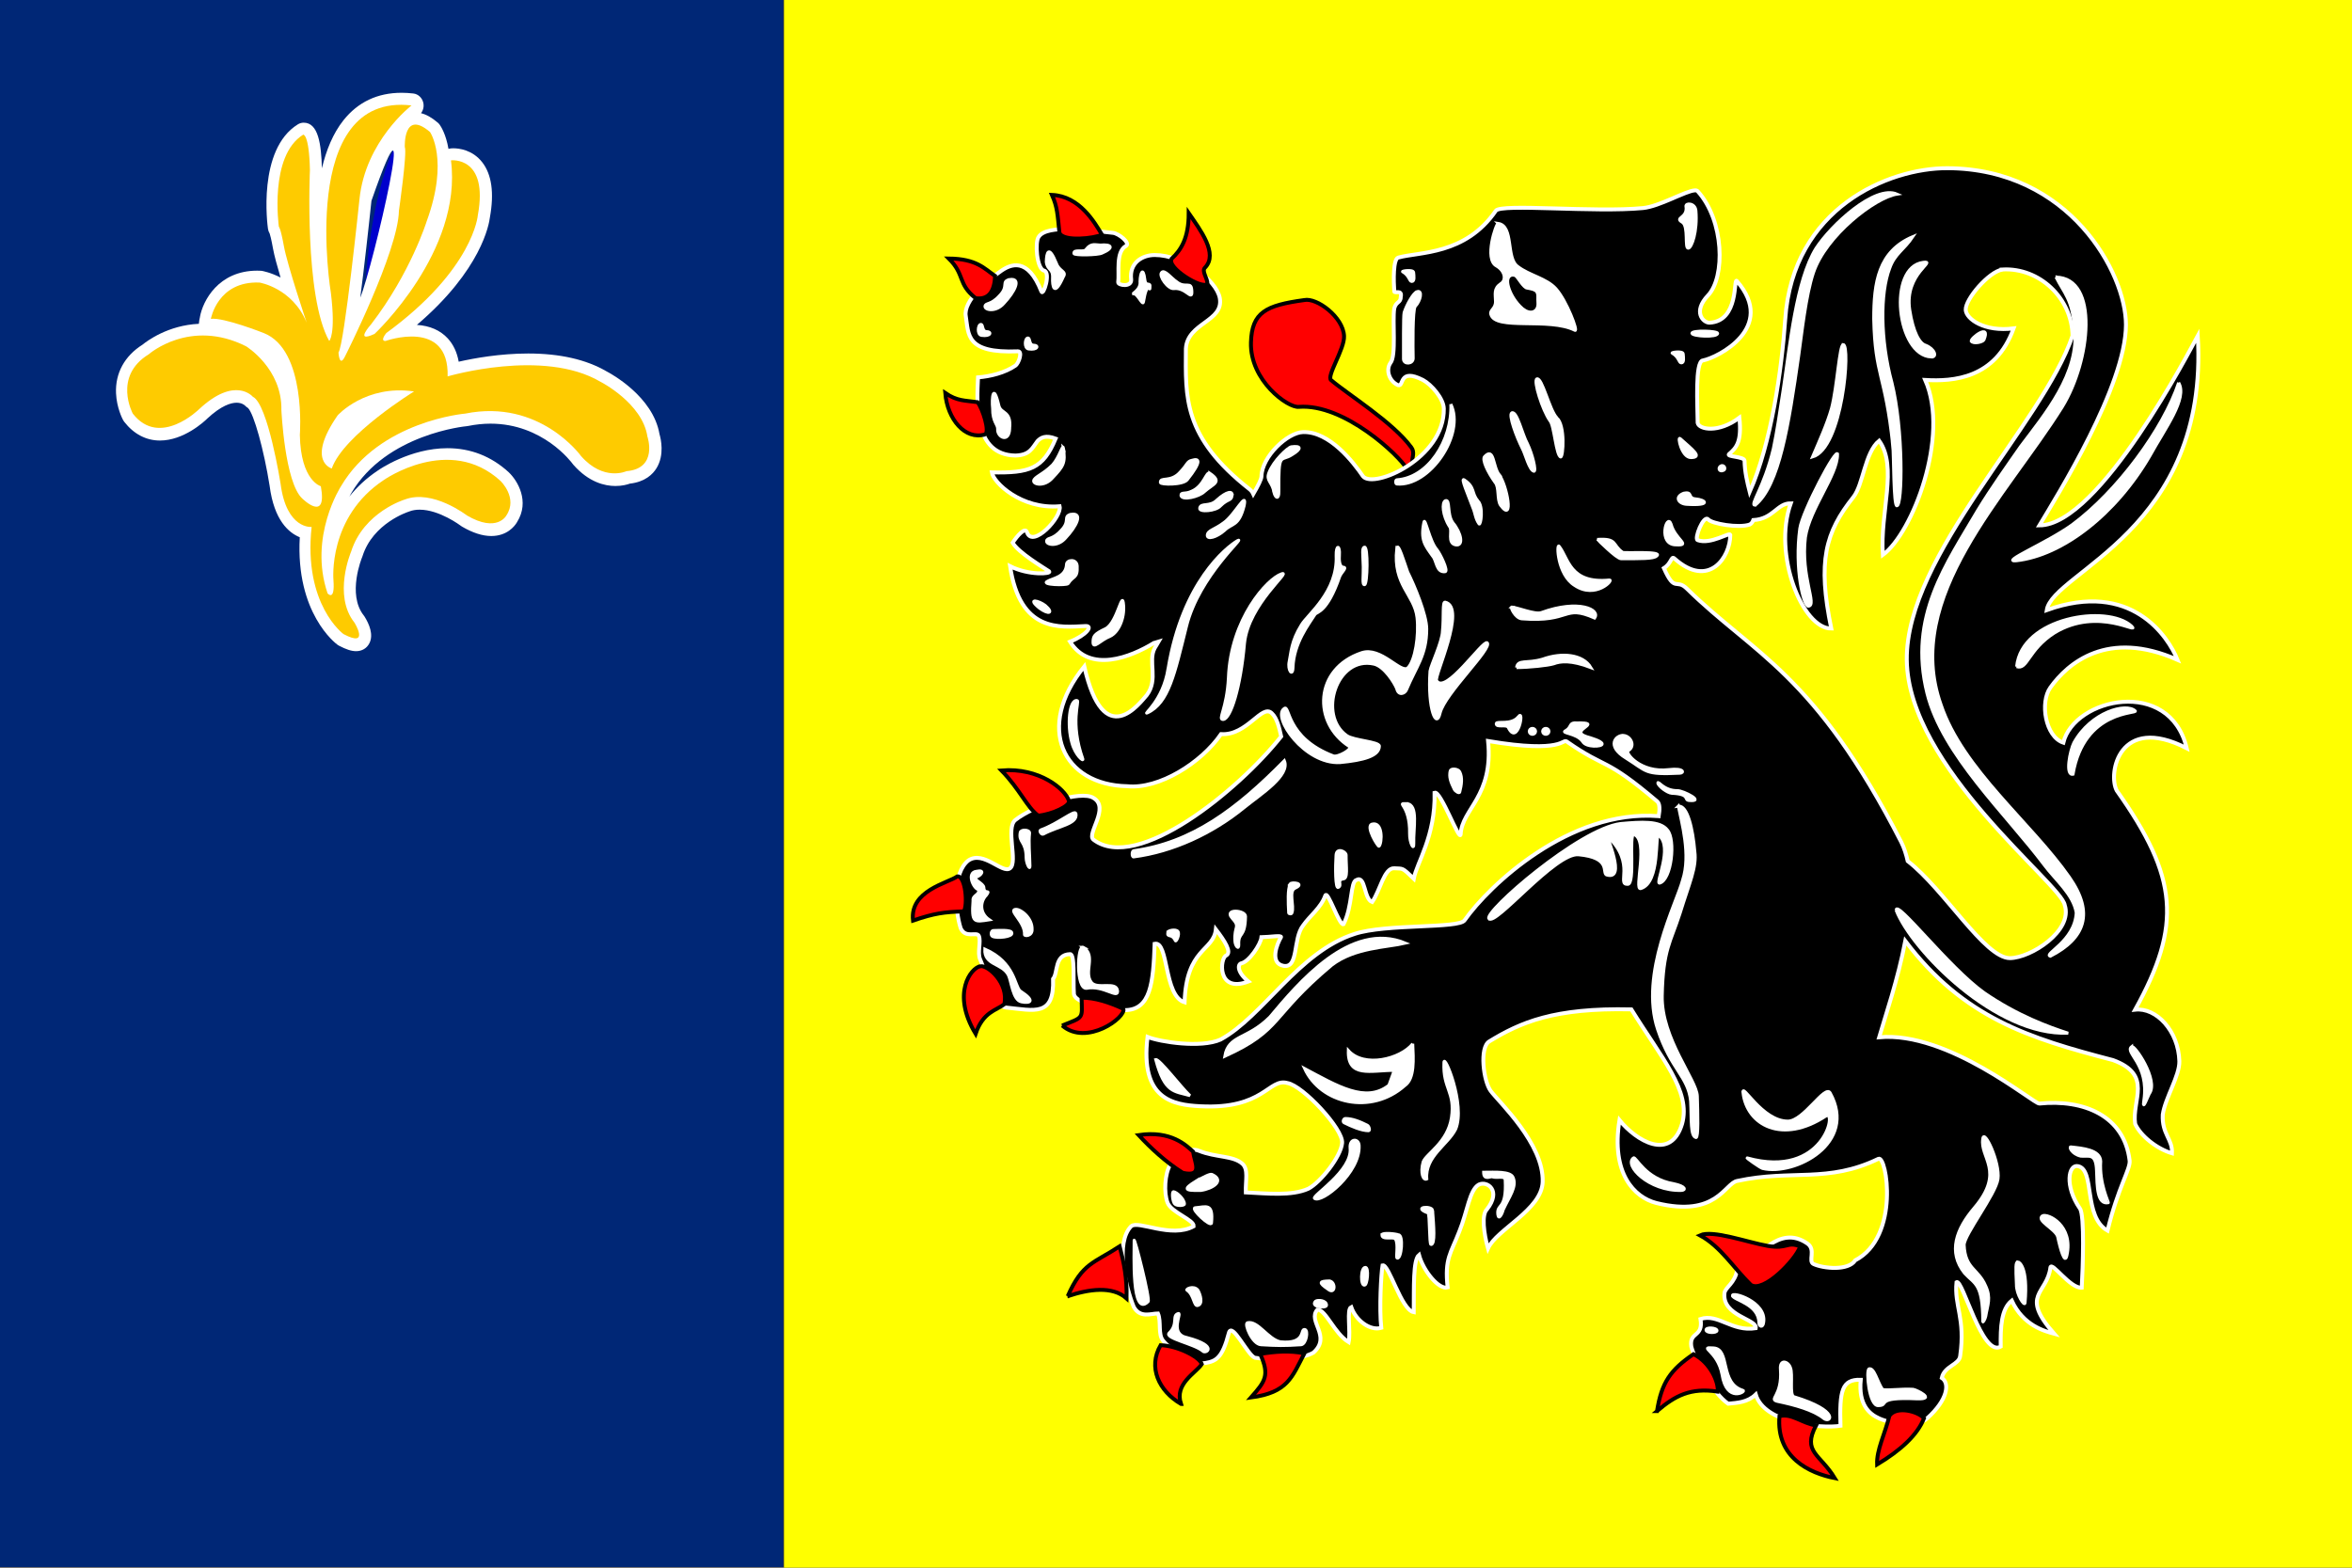 <?xml version="1.0" encoding="UTF-8" standalone="no"?>
<!-- Created with Sodipodi ("http://www.sodipodi.com/") -->

<svg
   xmlns:dc="http://purl.org/dc/elements/1.1/"
   xmlns:cc="http://creativecommons.org/ns#"
   xmlns:rdf="http://www.w3.org/1999/02/22-rdf-syntax-ns#"
   xmlns:svg="http://www.w3.org/2000/svg"
   xmlns="http://www.w3.org/2000/svg"
   xmlns:sodipodi="http://sodipodi.sourceforge.net/DTD/sodipodi-0.dtd"
   xmlns:inkscape="http://www.inkscape.org/namespaces/inkscape"
   height="200"
   id="svg378"
   inkscape:version="0.47 r22583"
   sodipodi:docname="ZZ.svg"
   sodipodi:version="0.32"
   version="1.0"
   width="300"
   x="0"
   y="0"
   inkscape:output_extension="org.inkscape.output.svg.inkscape">
  <rect width="100%" height="100%" fill="#333333" stroke="none"/>
  <sodipodi:namedview
     id="base"
     showgrid="false"
     snaptogrid="false"
     inkscape:zoom="0.73108995"
     inkscape:cx="85.375647"
     inkscape:cy="105.19421"
     inkscape:window-width="1280"
     inkscape:window-height="1004"
     inkscape:window-x="-8"
     inkscape:window-y="-8"
     inkscape:current-layer="svg378"
     inkscape:window-maximized="1" />
  <defs
     id="defs380">
    <inkscape:perspective
       sodipodi:type="inkscape:persp3d"
       inkscape:vp_x="0 : 248.03149 : 1"
       inkscape:vp_y="0 : 1000 : 0"
       inkscape:vp_z="744.09448 : 248.03149 : 1"
       inkscape:persp3d-origin="372.04724 : 165.35433 : 1"
       id="perspective2825" />
    <inkscape:perspective
       id="perspective2481"
       inkscape:persp3d-origin="372.04724 : 165.35433 : 1"
       inkscape:vp_z="744.09448 : 248.03149 : 1"
       inkscape:vp_y="0 : 1000 : 0"
       inkscape:vp_x="0 : 248.03149 : 1"
       sodipodi:type="inkscape:persp3d" />
    <clipPath
       id="clipPath7561"
       clipPathUnits="userSpaceOnUse">
      <path
         id="path7563"
         d="m 50.52,35.249 85.039,0 0,62.362 -85.039,0 0,-62.362 z" />
    </clipPath>
    <clipPath
       id="clipPath7569"
       clipPathUnits="userSpaceOnUse">
      <path
         id="path7571"
         d="m 61.52,40.607 50.666,0 0,49.504 -50.666,0 0,-49.504 z" />
    </clipPath>
    <inkscape:perspective
       id="perspective2968"
       inkscape:persp3d-origin="0.5 : 0.33333333 : 1"
       inkscape:vp_z="1 : 0.5 : 1"
       inkscape:vp_y="0 : 1000 : 0"
       inkscape:vp_x="0 : 0.5 : 1"
       sodipodi:type="inkscape:persp3d" />
  </defs>
  <rect
     height="200"
     id="rect135"
     style="font-size:12px;fill:#ffff00;fill-opacity:1;fill-rule:evenodd;stroke-width:1pt"
     width="200"
     x="100"
     y="2.6560457e-07" />
  <g
     id="g3137"
     transform="matrix(0.983,0,0,0.983,58.517,11.208)">
    <path
       style="font-size:12px;fill:#ff0000;fill-opacity:1;fill-rule:evenodd;stroke:#000000;stroke-width:0.382pt;stroke-opacity:1"
       sodipodi:nodetypes="cssssssss"
       id="path635"
       d="m 122.985,49.406 c -0.879,-1.61 -8.063,-8.458 -13.98,-8.006 -1.411,0.165 -6.366,-3.423 -6.213,-8.364 0.116,-3.93 1.945,-4.812 6.93,-5.496 1.595,-0.335 5.033,2.184 5.149,4.664 0.087,1.691 -2.331,5.236 -1.676,5.732 2.246,1.904 8.01,5.467 10.395,8.715 0.462,0.599 0.148,1.27 0.119,1.803 -0.058,1.211 -0.282,1.589 -0.724,0.952 z" />
    <path
       style="font-size:12px;fill:#000000;fill-opacity:1;fill-rule:evenodd;stroke:#ffffff;stroke-width:0.382pt;stroke-opacity:1"
       id="path636"
       d="m 193.147,10.429 c -7.628,-0.027 -20.063,5.169 -21.029,19.596 -0.451,6.516 -1.802,16.085 -4.612,22.415 -0.316,-1.241 -0.644,-2.597 -0.669,-4.051 -0.036,-0.558 -2.354,-0.494 -2.019,-0.848 0.932,-0.809 1.685,-1.559 1.35,-4.732 -2.741,2.05 -5.238,1.525 -5.413,0.681 -0.011,-2.185 -0.374,-8.008 0.681,-8.113 1.903,-0.358 9.662,-4.268 4.397,-10.312 -0.444,-0.494 0.32,5.244 -3.549,5.413 -0.824,0 -2.203,-1.414 -0.179,-3.549 2.246,-2.38 2.104,-9.71 -1.35,-13.514 -0.076,-0.08 -0.197,-0.118 -0.37,-0.108 -1.215,0.072 -4.588,2.087 -6.727,2.294 -6.285,0.608 -18.453,-0.616 -19.094,0.347 -3.962,5.781 -9.963,5.316 -12.665,6.082 -0.677,0.192 -0.606,3.008 -0.514,4.397 0.02,0.301 1.042,-0.29 0.848,0.669 10e-6,0.839 -0.602,0.594 -0.848,1.517 -0.265,1.623 0.288,6.197 -0.502,7.097 -0.618,0.896 -0.167,2.386 1.016,2.88 0.78,0.214 0.038,-2.284 3.202,-0.681 1.124,0.601 2.688,2.428 2.712,3.716 0.117,6.454 -9.109,10.462 -10.479,8.794 -1.261,-1.847 -4.335,-5.835 -7.778,-5.747 -2.041,0.058 -5.356,3.207 -5.401,5.747 -0.008,0.378 -0.45,1.239 -1.063,2.294 -0.102,-0.228 -0.254,-0.44 -0.466,-0.609 -8.701,-6.825 -8.313,-11.943 -8.28,-18.245 0.186,-3.405 4.967,-3.51 4.397,-6.596 -0.464,-2.375 -4.798,-5.575 -8.448,-5.568 -1.584,0.003 -3.325,0.99 -3.047,3.202 0.049,1.005 -1.686,0.736 -1.685,0.347 0.172,-1.249 -0.354,-3.975 1.016,-4.732 0.602,-0.379 -0.947,-1.618 -1.697,-1.697 -3.024,-0.316 -8.553,-1.148 -9.631,0.514 -0.513,0.623 -0.265,4.152 0.681,4.385 0.93,0.195 -0.084,3.393 -0.335,2.712 -1.754,-4.468 -3.959,-3.629 -5.413,-2.533 -1.562,1.056 -4.749,3.75 -4.397,5.735 0.387,2.37 -0.057,4.842 6.763,4.564 0.631,-0.026 0.141,1.537 -0.335,1.864 -1.327,0.913 -3.241,1.396 -4.839,1.517 -0.147,3.315 -0.621,10.056 4.839,10.144 1.888,-0.052 2.175,-0.95 2.868,-1.864 0.453,-0.481 1.068,-0.822 2.366,-0.335 -1.623,3.919 -3.365,4.49 -8.28,4.385 0.184,1.287 3.79,4.82 8.794,4.397 0.347,1.38 -3.505,5.502 -4.23,3.381 -0.24,-0.757 -1.307,0.5 -1.864,1.35 0.726,1.29 4.056,3.255 4.732,3.716 0.367,0.334 -2.636,0.562 -5.066,-0.669 1.3,8.625 6.443,7.927 9.798,7.767 1.011,-0.04 0.112,1.181 -2.019,2.031 2.579,4.12 7.87,2.014 10.885,0.167 0.225,-0.033 0.418,-0.146 0.633,-0.203 -0.153,0.275 -0.398,0.621 -0.538,0.884 -0.901,1.7 0.522,4.042 -1.016,6.082 -0.88,0.974 -5.56,7.505 -8.113,-3.716 -6.422,7.916 -2.779,15.387 5.58,15.545 4.095,0.416 9.595,-3.017 12.164,-6.763 3.373,0.227 5.327,-4.009 6.596,-2.7 0.665,0.615 0.948,1.837 1.207,2.999 -0.006,0.007 -0.018,0.029 -0.024,0.036 -5.49,6.938 -18.67,17.707 -24.339,13.358 -0.926,-0.761 2.193,-4.149 0,-5.413 -1.617,-1.029 -7.703,0.954 -10.132,2.868 -1.288,1.015 0.358,5.453 -0.681,6.261 -0.988,0.769 -3.442,-2.34 -5.401,-1.016 -2.063,1.572 -1.775,6.343 -1.016,8.782 0.609,1.412 2.111,0.404 2.366,1.016 0.308,0.74 -0.222,2.171 0.167,3.047 0.963,2.166 1.496,6.049 3.381,6.249 3.67,0.371 6.257,1.23 6.082,-3.716 0.674,-0.789 0.133,-3.158 2.199,-3.214 0.653,-0.071 0.395,3.445 0.502,5.066 -0.06,1.548 5.668,2.248 6.596,2.199 3.382,-0.012 3.7,-3.516 3.883,-8.615 1.844,-0.365 1.158,6.779 3.883,7.599 0.228,-7.066 3.745,-6.613 4.062,-9.463 1.147,1.498 2.094,2.96 1.35,3.381 -0.84,0.307 -1.257,4.958 2.868,3.381 -1.505,-1.238 -1.38,-2.213 -0.944,-2.354 0.982,-0.148 2.556,-2.466 2.641,-3.393 1.08,-0.016 2.684,-0.302 2.533,0 -0.507,0.845 -1.524,3.379 0.335,3.716 1.996,0.332 1.185,-3.529 2.533,-5.233 0.884,-1.278 2.326,-2.3 2.88,-3.883 0.312,-0.797 1.822,3.963 2.366,3.716 1.202,-2.344 0.866,-5.539 1.685,-5.747 1.188,-0.641 0.928,2.454 2.031,2.868 1.037,-1.484 1.556,-4.468 2.868,-4.385 1.155,0.084 0.945,-0.186 2.533,1.35 0.376,-2.053 2.826,-5.501 2.7,-11.16 0.808,-0.277 3.232,6.433 3.381,5.413 0.151,-3.312 4.274,-4.909 3.561,-12.116 9.912,1.67 9.637,-0.37 10.216,0.072 5.226,3.655 4.82,1.896 11.757,7.79 0.32,0.321 0.311,1.02 0.167,1.888 -0.004,-3.37e-4 -0.008,3.1e-4 -0.012,0 -11.585,-0.899 -22.006,8.999 -25.176,13.514 -0.719,1.107 -10.235,0.433 -14.267,1.768 -7.283,2.334 -11.91,10.738 -17.409,13.717 -2.521,1.127 -7.816,0.315 -9.463,-0.347 -0.983,8.088 3.274,8.815 6.835,8.997 8.297,0.436 8.869,-3.696 11.315,-3.011 1.975,0.315 7.269,5.97 7.097,7.778 -0.148,1.776 -2.822,5.129 -4.385,5.938 -2.182,0.98 -5.398,0.606 -8.113,0.478 -0.046,-1.569 0.369,-2.995 -0.442,-3.716 -1.216,-1.081 -3.421,-0.793 -5.64,-1.685 -1.187,-0.535 -3.078,0.718 -3.716,1.78 -0.714,1.19 -0.864,3.648 -0.347,4.971 0.496,1.268 3.47,2.205 3.381,3.047 -2.922,1.606 -7.198,-0.825 -8.113,0 -2.068,2.105 -0.752,7.787 0.347,10.479 0.836,1.463 2.183,0.846 3.131,0.836 0.461,1.092 -0.034,2.704 0.681,3.549 1.144,1.352 3.982,3.143 5.472,2.88 1.383,-0.244 2.208,-0.645 3.047,-3.895 0.395,-1.531 2.451,2.903 3.381,3.214 2.343,0.359 5.979,0.271 7.599,-0.669 2.391,-2.128 -0.83,-4.085 0.514,-5.58 1.091,0.015 2.201,3.099 4.051,4.218 0.291,-1.4 -0.295,-4.266 0.335,-4.552 0.609,1.751 2.439,3.122 3.895,2.7 -0.274,-2.564 -0.013,-7.04 0.167,-8.113 0.834,-0.222 2.425,5.798 4.051,6.082 0.036,-3.185 -0.111,-6.772 0.681,-7.432 0.56,2.068 2.568,4.544 3.716,4.218 -0.416,-3.786 0.419,-4.402 1.517,-7.265 1.051,-2.569 1.317,-5.41 2.533,-6.082 1.085,-0.526 2.97,0.778 1.04,3.226 -0.704,0.679 -0.399,3.125 0.143,5.054 1.123,-2.475 6.97,-4.995 7.097,-8.615 0.181,-4.946 -5.705,-10.408 -6.751,-11.829 -0.933,-1.266 -1.47,-5.628 -0.179,-6.416 4.033,-2.462 8.391,-4.389 18.437,-4.158 3.906,6.32 7.776,10.593 6.584,14.852 -1.479,4.945 -5.979,2.177 -8.125,-0.478 -1.117,6.894 1.896,10.01 4.779,10.754 7.859,1.94 8.876,-2.587 10.515,-2.868 7.047,-1.521 11.753,0.316 18.305,-2.868 1.065,-0.546 2.863,10.112 -3.011,13.179 -0.87,1.374 -4.096,1.08 -5.401,0.478 -0.766,-0.354 0.362,-1.856 -0.812,-2.665 -3.684,-2.537 -6.36,1.861 -9.081,3.346 -0.306,1.861 -1.59,2.327 -1.673,3.107 -0.315,2.964 4.292,3.36 4.062,4.54 -3.116,0.492 -4.865,-1.941 -7.169,-1.195 0.393,2.44 -1.492,1.575 -1.195,3.585 0.55,2.061 2.885,6.097 4.779,7.408 1.212,-0.117 2.525,-0.171 3.585,-1.195 1.091,3.732 8.39,4.463 10.993,4.062 -0.134,-4.538 0.169,-6.042 2.629,-5.974 -0.309,3.198 1.065,4.426 2.39,5.018 1.702,0.761 5.032,1.16 6.213,0 2.715,-2.426 2.964,-4.589 1.912,-5.257 0.335,-1.562 2.28,-1.697 2.39,-2.868 0.697,-4.892 -0.792,-6.454 -0.478,-9.559 0.801,-0.479 3.309,9.785 5.735,8.364 -0.037,-2.561 0.06,-4.852 1.434,-5.974 1.489,3.249 4.261,3.965 5.496,4.301 -4.501,-5.116 -0.903,-5.11 -0.478,-8.603 0.157,-0.824 2.577,2.762 4.062,2.629 0.135,-2.446 0.402,-9.421 -0.239,-10.276 -2.023,-2.936 -1.482,-5.778 -0.239,-5.496 2.232,0.452 0.645,6.58 3.824,8.364 1.356,-5.595 2.998,-8.02 2.868,-9.081 -0.688,-5.824 -5.962,-7.992 -11.71,-7.408 -0.726,0.071 -11.808,-9.428 -20.79,-8.603 0.794,-2.728 2.446,-7.532 3.393,-12.498 7.576,9.988 16.018,12.608 26.956,15.461 5.221,1.917 2.415,5.171 2.868,8.268 0.662,1.523 2.806,3.253 4.779,3.824 0.098,-1.845 -1.324,-2.463 -1.195,-5.018 0.311,-2.164 2.202,-5.051 2.151,-6.93 -0.108,-3.936 -2.994,-6.999 -5.735,-6.691 6.087,-10.982 5.598,-17.168 -2.39,-28.437 -1.173,-2.193 0.304,-9.991 9.081,-5.496 -2.205,-9.274 -14.598,-6.518 -16.011,-0.717 -2.331,-0.783 -3.071,-5.224 -1.673,-7.169 2.266,-3.153 7.408,-7.598 16.489,-3.585 -1.195,-2.977 -5.979,-10.392 -16.967,-6.452 0.792,-4.975 21.088,-10.35 19.596,-35.607 -0.858,1.559 -12.723,24.591 -20.551,24.614 2.332,-3.886 11.228,-18.152 11.232,-26.048 0.003,-6.679 -7.305,-20.254 -23.18,-20.312 z m 7.169,13.143 c 4.779,-0.264 9.006,3.711 9.081,8.603 -3.898,11.517 -21.64,28.441 -21.507,42.059 0.14,13.987 20.055,29.066 20.492,31.819 1.112,3.346 -4.409,6.882 -7.109,6.894 -3.26,0.013 -8.535,-8.943 -13.263,-12.594 -0.197,-0.875 -0.461,-1.712 -0.836,-2.461 -11.257,-21.981 -19.157,-24.38 -27.804,-32.882 -1.428,-1.403 -1.551,0.582 -2.999,-2.676 1.008,-0.627 0.937,-1.621 1.35,-1.267 4.473,4.014 7.28,-0.168 7.265,-3.047 -0.003,-0.448 -2.53,1.303 -4.23,0.681 -0.484,-0.161 0.744,-3.293 1.35,-2.712 0.435,0.579 3.996,1.186 5.413,0.681 0.239,-0.129 0.366,-0.332 0.454,-0.574 2.61,-0.145 3.077,-2.196 4.863,-2.175 -2.38,6.665 1.545,16.287 5.257,16.25 -1.801,-8.726 -0.778,-12.476 2.868,-17.062 1.293,-1.627 1.481,-5.785 3.346,-7.312 2.437,3.439 0.093,9.226 0.478,14.816 3.837,-2.802 8.724,-15.405 5.496,-22.702 3.626,0.207 9.104,-0.15 11.471,-6.691 -3.8,0.487 -6.141,-1.229 -6.213,-2.39 -0.087,-1.389 2.998,-4.981 4.779,-5.257 z" />
    <path
       style="font-size:12px;fill:#ff0000;fill-opacity:1;fill-rule:evenodd;stroke:#000000;stroke-width:0.382pt;stroke-opacity:1"
       sodipodi:nodetypes="cccc"
       id="path637"
       d="m 67.066,27.3 c -2.39,-1.912 -1.333,-3.002 -3.483,-5.152 3.585,0.04 4.577,1.275 6.011,2.27 -0.08,1.912 -0.775,3.121 -2.527,2.882 z" />
    <path
       style="font-size:12px;fill:#ff0000;fill-opacity:1;fill-rule:evenodd;stroke:#000000;stroke-width:0.382pt;stroke-opacity:1"
       sodipodi:nodetypes="cccc"
       id="path638"
       d="m 77.94,18.816 c -0.239,-2.31 -0.254,-3.331 -0.97,-4.924 3.585,0.159 5.533,3.57 6.489,5.163 -0.956,0.478 -5.04,0.956 -5.518,-0.239 z" />
    <path
       style="font-size:12px;fill:#ff0000;fill-opacity:1;fill-rule:evenodd;stroke:#000000;stroke-width:0.382pt;stroke-opacity:1"
       sodipodi:nodetypes="ccscc"
       id="path639"
       d="m 92.517,22.162 c 1.195,-1.115 2.199,-2.641 2.199,-5.907 1.513,2.191 3.845,5.268 2.132,7.059 -0.531,0.473 0.355,1.42 0.278,2.118 -0.637,0.797 -5.405,-2.155 -4.609,-3.27 z" />
    <path
       style="font-size:12px;fill:#ff0000;fill-opacity:1;fill-rule:evenodd;stroke:#000000;stroke-width:0.382pt;stroke-opacity:1"
       sodipodi:nodetypes="cccc"
       id="path640"
       d="m 68.276,44.98 c -2.56,0.76 -4.874,-1.948 -5.152,-5.373 1.557,1.064 2.52,0.949 4.193,1.188 0.641,0.789 1.637,3.867 0.96,4.186 z" />
    <path
       style="font-size:12px;fill:#ff0000;fill-opacity:1;fill-rule:evenodd;stroke:#000000;stroke-width:0.382pt;stroke-opacity:1"
       sodipodi:nodetypes="ccsc"
       id="path641"
       d="m 75.195,94.455 c -1.447,-1.037 -2.384,-3.41 -4.779,-5.866 4.901,-0.405 8.281,2.42 8.755,3.947 0.226,0.613 -2.157,1.758 -3.976,1.919 z" />
    <path
       style="font-size:12px;fill:#ff0000;fill-opacity:1;fill-rule:evenodd;stroke:#000000;stroke-width:0.382pt;stroke-opacity:1"
       sodipodi:nodetypes="cccc"
       id="path642"
       d="m 58.941,108.073 c -0.449,-3.905 4.548,-4.869 5.75,-5.735 1.108,-0.09 1.363,3.835 0.833,4.54 -2.576,0.091 -3.766,0.237 -6.583,1.195 z" />
    <path
       style="font-size:12px;fill:#ff0000;fill-opacity:1;fill-rule:evenodd;stroke:#000000;stroke-width:0.382pt;stroke-opacity:1"
       sodipodi:nodetypes="cccs"
       id="path643"
       d="m 67.667,114 c -1.208,0.216 -3.777,3.527 -0.601,8.77 0.966,-2.853 2.654,-3.023 3.722,-3.838 0.605,-2.689 -2.099,-5.114 -3.121,-4.932 z" />
    <path
       style="font-size:12px;fill:#ffffff;stroke:#ffffff;stroke-width:0.382;stroke-opacity:1"
       sodipodi:nodetypes="cssssssss"
       id="path930"
       d="m 134.871,17.59 c -0.276,-0.033 -1.875,4.68 -0.224,5.529 1.158,0.678 1.267,1.865 0.575,2.277 -0.972,0.661 -0.719,1.345 -0.702,2.329 0.018,0.949 -0.776,1.094 -0.609,1.663 0.557,2.169 7.592,0.391 10.92,2.083 0.473,0.229 -1.069,-3.852 -2.47,-5.408 -1.233,-1.37 -3.47,-1.735 -4.939,-2.879 -1.562,-1.071 -0.463,-5.267 -2.552,-5.595 z" />
    <path
       style="font-size:12px;fill:#ff0000;fill-opacity:1;fill-rule:evenodd;stroke:#000000;stroke-width:0.382pt;stroke-opacity:1"
       sodipodi:nodetypes="cccc"
       id="path644"
       d="m 78.298,121.694 c 2.846,-1.137 2.59,-0.812 2.513,-3.606 1.711,-0.033 3.656,0.619 5.421,1.437 0.394,1.093 -4.758,4.91 -7.933,2.169 z" />
    <path
       style="font-size:12px;fill:#ff0000;fill-opacity:1;fill-rule:evenodd;stroke:#000000;stroke-width:0.382pt;stroke-opacity:1"
       sodipodi:nodetypes="cccc"
       id="path645"
       d="m 93.712,170.803 c -2.868,-1.673 -4.315,-4.752 -2.642,-7.62 2.155,0.062 5.027,1.495 5.346,2.451 -0.797,1.195 -3.58,2.54 -2.704,5.169 z" />
    <path
       style="font-size:12px;fill:#ff0000;fill-opacity:1;fill-rule:evenodd;stroke:#000000;stroke-width:0.382pt;stroke-opacity:1"
       sodipodi:nodetypes="cccc"
       id="path646"
       d="m 79.015,156.823 c 1.912,-4.341 3.394,-4.279 6.739,-6.47 0.558,2.142 0.965,4.12 0.894,6.753 -1.828,-1.651 -4.925,-1.199 -7.634,-0.283 z" />
    <path
       style="font-size:12px;fill:#ff0000;fill-opacity:1;fill-rule:evenodd;stroke:#000000;stroke-width:0.382pt;stroke-opacity:1"
       sodipodi:nodetypes="cccc"
       id="path647"
       d="m 93.951,140.812 c -2.23,-1.394 -4.222,-3.266 -5.735,-4.899 4.222,-0.637 6.191,1.354 7.067,2.151 0.159,1.314 1.377,3.346 -1.332,2.748 z" />
    <path
       style="font-size:12px;fill:#ff0000;fill-opacity:1;fill-rule:evenodd;stroke:#000000;stroke-width:0.382pt;stroke-opacity:1"
       sodipodi:nodetypes="cccc"
       id="path648"
       d="m 102.793,169.967 c 1.832,-2.071 2.469,-2.859 1.195,-5.647 1.912,-0.319 3.824,-0.473 5.735,-0.075 -1.62,3.107 -2.155,5.08 -6.93,5.722 z" />
    <path
       style="font-size:12px;fill:#ff0000;fill-opacity:1;fill-rule:evenodd;stroke:#000000;stroke-width:0.382pt;stroke-opacity:1"
       sodipodi:nodetypes="ccscc"
       id="path649"
       d="m 167.647,155.344 c -2.197,-2.14 -3.887,-4.957 -6.59,-6.421 1.662,-0.746 6.144,0.911 8.778,1.369 2.633,0.458 2.434,-0.612 4.234,0.068 -0.62,1.774 -4.788,6.083 -6.421,4.985 z" />
    <path
       style="font-size:12px;fill:#ff0000;fill-opacity:1;fill-rule:evenodd;stroke:#000000;stroke-width:0.382pt;stroke-opacity:1"
       sodipodi:nodetypes="cccc"
       id="path650"
       d="m 155.481,171.735 c 0.589,-3.712 1.736,-5.341 4.731,-7.389 2.199,1.063 3.313,3.728 3.131,4.857 -3.52,-0.535 -5.525,0.533 -7.863,2.532 z" />
    <path
       style="font-size:12px;fill:#ff0000;fill-opacity:1;fill-rule:evenodd;stroke:#000000;stroke-width:0.382pt;stroke-opacity:1"
       sodipodi:nodetypes="cccc"
       id="path651"
       d="m 171.368,172.401 c -0.451,5.379 3.912,7.389 7.179,8.037 -1.887,-3.126 -4.26,-3.385 -2.43,-6.849 -1.795,-0.251 -3.2,-1.639 -4.749,-1.188 z" />
    <path
       style="font-size:12px;fill:#ff0000;fill-opacity:1;fill-rule:evenodd;stroke:#000000;stroke-width:0.382pt;stroke-opacity:1"
       sodipodi:nodetypes="cccc"
       id="path652"
       d="m 185.644,172.327 c -0.591,2.394 -1.69,4.45 -1.605,6.337 3.042,-1.831 5.238,-3.83 6.083,-5.999 -0.76,-0.901 -3.549,-1.633 -4.478,-0.338 z" />
    <path
       style="font-size:12px;fill:#ffffff;stroke:#ffffff;stroke-width:0.382;stroke-opacity:1"
       sodipodi:nodetypes="csssccs"
       id="path823"
       d="m 186.064,46.379 c 0.142,1.145 0.075,8.05 0.55,7.864 0.743,-0.035 0.869,-9.895 -0.655,-16.011 -1.491,-5.489 -1.519,-11.597 -0.281,-14.818 0.665,-1.893 1.849,-2.365 3.02,-4.12 -4.522,1.9 -5.103,5.977 -5.103,10.698 0.164,7.461 1.481,7.089 2.47,16.388 z" />
    <path
       style="font-size:12px;fill:#ffffff;stroke:#ffffff;stroke-width:0.382;stroke-opacity:1"
       sodipodi:nodetypes="cssc"
       id="path826"
       d="m 128.726,41.046 c 0.164,4.808 -3.009,9.577 -7.023,9.82 -0.176,0.011 -0.176,0.53 0,0.55 4.266,0.397 8.951,-6.476 7.023,-10.37" />
    <path
       style="font-size:12px;fill:#ffffff;stroke:#ffffff;stroke-width:0.382;stroke-opacity:1"
       sodipodi:nodetypes="css"
       id="path828"
       d="m 158.49,45.518 c 1.52,1.379 3.01,2.442 1.405,2.47 -1.242,0.023 -1.822,-2.871 -1.405,-2.47 z" />
    <path
       style="font-size:12px;fill:#ffffff;stroke:#ffffff;stroke-width:0.382;stroke-opacity:1"
       sodipodi:nodetypes="csssss"
       id="path830"
       d="m 105.766,52.486 c 0.212,0.819 0.677,0.973 0.646,-0.116 -0.032,-5.288 0.237,-3.784 1.707,-4.755 1.299,-0.781 1.213,-1.212 -0.112,-1.029 -0.449,0.101 -2.297,1.796 -2.887,3.364 -0.418,1.069 0.468,1.23 0.646,2.536 z" />
    <path
       style="font-size:12px;fill:#ffffff;stroke:#ffffff;stroke-width:0.382;stroke-opacity:1"
       sodipodi:nodetypes="cssss"
       id="path832"
       d="m 178.906,47.575 c -0.083,-1.168 -4.618,7.468 -4.904,9.624 -0.711,5.205 0.474,10.13 1.124,10.075 1.196,-0.116 -1,-3.816 -0.386,-8.942 0.567,-3.738 4.191,-8.1 4.167,-10.757 z" />
    <path
       style="font-size:12px;fill:#ffffff;stroke:#ffffff;stroke-width:0.382;stroke-opacity:1"
       sodipodi:nodetypes="css"
       id="path834"
       d="m 163.839,49.029 c 0.462,-0.088 0.602,0.546 0.223,0.632 -0.567,0.251 -0.744,-0.44 -0.223,-0.632 z" />
    <path
       style="font-size:12px;fill:#ffffff;stroke:#ffffff;stroke-width:0.382;stroke-opacity:1"
       sodipodi:nodetypes="csss"
       id="path838"
       d="m 158.9,52.622 c -1.21,0.501 -0.585,1.367 0.399,1.428 3.327,0.217 2.522,-0.6 1.147,-0.714 -1.049,-0.099 -0.255,-1.017 -1.545,-0.714 z" />
    <path
       style="font-size:12px;fill:#ffffff;stroke:#ffffff;stroke-width:0.382;stroke-opacity:1"
       sodipodi:nodetypes="css"
       id="path843"
       d="m 157.308,56.625 c -0.553,-1.605 -1.823,2.732 0.668,2.692 2.017,0.1 -0.151,-0.719 -0.668,-2.692 z" />
    <path
       style="font-size:12px;fill:#ffffff;stroke:#ffffff;stroke-width:0.382;stroke-opacity:1"
       sodipodi:nodetypes="cssss"
       id="path845"
       d="m 147.71,58.603 c 0.069,0.006 2.513,2.519 3.113,2.516 2.38,-0.01 4.286,0.044 4.624,-0.374 0.897,-0.674 -4.192,-0.326 -4.423,-0.468 -1.393,-0.956 -0.616,-1.858 -3.313,-1.674 z" />
    <path
       style="font-size:12px;fill:#ffffff;stroke:#ffffff;stroke-width:0.382;stroke-opacity:1"
       sodipodi:nodetypes="cssssssss"
       id="path846"
       d="m 113.843,60.71 c 0.204,4.711 -3.707,7.615 -4.507,8.979 -1.354,2.172 -1.337,3.614 -1.585,4.752 -0.248,1.139 0.457,2.051 0.497,0.818 0.101,-3.222 2.089,-5.69 2.855,-6.918 0.248,-0.359 1.581,-0.206 3.198,-4.89 0.197,-0.543 1.002,-1.193 0.51,-1.236 -0.606,-0.003 -0.566,-1.146 -0.54,-1.515 0.104,-1.429 -0.466,-1.434 -0.428,0.009 z" />
    <path
       style="font-size:12px;fill:#ffffff;stroke:#ffffff;stroke-width:0.382;stroke-opacity:1"
       sodipodi:nodetypes="csssssssssssssss"
       id="path848"
       d="m 121.703,59.809 c -0.526,4.738 2.303,5.97 2.634,8.942 0.255,2.295 -0.238,5.594 -1.205,6.531 -0.917,0.734 -3.469,-2.816 -5.981,-1.978 -6.156,2.052 -6.41,9.119 -1.592,12.185 0.468,0.314 -1.534,1.429 -2.083,1.205 -6.186,-2.352 -5.613,-6.745 -6.367,-6.145 -1.651,1.079 2.652,7.297 7.245,7.023 3.044,-0.29 5.096,-0.845 5.103,-2.142 0.003,-0.602 -3.323,-0.738 -4.225,-1.369 -3.763,-2.634 -1.321,-10.344 3.511,-9.27 1.335,0.297 2.666,2.437 2.961,3.184 0.222,0.977 1.061,0.653 1.264,0.164 1.259,-3.023 2.634,-4.498 2.634,-7.913 0,-1.852 -1.592,-5.641 -2.47,-7.397 -0.421,-1.17 -1.274,-4.077 -1.428,-3.02 z" />
    <path
       style="font-size:12px;fill:#ffffff;stroke:#ffffff;stroke-width:0.382;stroke-opacity:1"
       sodipodi:nodetypes="csss"
       id="path849"
       d="m 142.771,59.481 c -0.368,-0.412 -0.236,3.714 2.026,5.103 2.718,1.833 5.142,-0.775 4.505,-0.714 -5.171,0.508 -5.275,-2.817 -6.531,-4.389 z" />
    <path
       style="font-size:12px;fill:#ffffff;stroke:#ffffff;stroke-width:0.382;stroke-opacity:1"
       sodipodi:nodetypes="cssss"
       id="path851"
       d="m 99.862,76.571 c -0.193,4.011 -1.429,5.439 -0.679,5.406 0.979,-0.046 2.278,-4.169 2.774,-9.891 0.527,-5.126 6.278,-9.526 4.799,-9.012 -1.846,0.613 -6.608,5.837 -6.894,13.497 z" />
    <path
       style="font-size:12px;fill:#ffffff;stroke:#ffffff;stroke-width:0.382;stroke-opacity:1"
       sodipodi:nodetypes="css"
       id="path852"
       d="m 75.322,67.507 c -1.676,-1.377 -0.019,-0.952 0.78,-0.329 1.146,0.984 0.471,1.263 -0.78,0.329 z" />
    <path
       style="font-size:12px;fill:#ffffff;stroke:#ffffff;stroke-width:0.382;stroke-opacity:1"
       sodipodi:nodetypes="cssss"
       id="path853"
       d="m 86.271,67.159 c -0.175,-2.261 -0.776,2.168 -2.317,3.012 -1.509,0.713 -1.643,0.976 -1.658,1.743 -0.018,1.058 0.957,-0.249 2.221,-0.733 1.118,-0.531 1.89,-2.347 1.753,-4.021 z" />
    <path
       style="font-size:12px;fill:#ffffff;stroke:#ffffff;stroke-width:0.382;stroke-opacity:1"
       sodipodi:nodetypes="cssssss"
       id="path854"
       d="m 127.992,66.744 c -0.402,-0.098 -0.16,1.894 -0.357,3.768 -0.03,1.382 -1.505,4.41 -1.615,5.185 -0.336,4.942 0.833,7.615 1.318,5.44 0.628,-2.561 6.898,-8.458 6.104,-9.126 -0.579,-0.371 -5.43,6.814 -6.559,4.92 -0.341,-0.538 3.961,-9.521 1.11,-10.187 z" />
    <path
       style="font-size:12px;fill:#ffffff;stroke:#ffffff;stroke-width:0.382;stroke-opacity:1"
       sodipodi:nodetypes="cscss"
       id="path855"
       d="m 136.626,67.382 c -0.228,-0.017 0.466,1.469 1.311,1.533 6.494,0.505 5.313,-1.915 9.446,-0.105 0.812,-1.092 -2.047,-2.488 -6.918,-0.714 -0.805,0.284 -3.002,-0.641 -3.839,-0.714 z" />
    <path
       style="font-size:12px;fill:#ffffff;stroke:#ffffff;stroke-width:0.382;stroke-opacity:1"
       sodipodi:nodetypes="csss"
       id="path856"
       d="m 202.137,75.118 c 1.428,0.503 1.482,-2.194 4.939,-4.389 5.693,-3.45 11.224,0.394 9.984,-0.878 -3.15,-2.9 -14.288,-1.166 -14.923,5.267" />
    <path
       style="font-size:12px;fill:#ffffff;stroke:#ffffff;stroke-width:0.382;stroke-opacity:1"
       sodipodi:nodetypes="cscsc"
       id="path857"
       d="m 137.252,75.242 c 1.609,0 4.063,-0.259 4.828,-0.491 0.86,-0.332 2.236,-0.491 4.828,0.491 -1.056,-1.761 -3.798,-1.998 -6.276,-1.103 -2.098,0.619 -3.217,-0.026 -3.38,1.103 z" />
    <path
       style="font-size:12px;fill:#ffffff;stroke:#ffffff;stroke-width:0.382;stroke-opacity:1"
       sodipodi:nodetypes="csss"
       id="path858"
       d="m 80.242,79.516 c -1.051,-0.194 -1.339,3.247 -0.696,5.468 0.448,1.664 1.573,2.545 1.429,2.105 -1.693,-4.797 -0.375,-7.498 -0.733,-7.573 z" />
    <path
       style="font-size:12px;fill:#ffffff;stroke:#ffffff;stroke-width:0.382;stroke-opacity:1"
       sodipodi:nodetypes="ccss"
       id="path859"
       d="m 209.569,84.986 c -0.503,0.973 -1.187,4.342 -0.105,4.096 1.447,-8.484 8.604,-7.8 8.064,-8.228 -1.169,-1.092 -5.716,0.107 -7.959,4.133 z" />
    <path
       style="font-size:12px;fill:#ffffff;stroke:#ffffff;stroke-width:0.382;stroke-opacity:1"
       sodipodi:nodetypes="csss"
       id="path860"
       d="m 137.484,81.619 c -0.899,1.131 -2.828,0.497 -2.865,0.878 -0.052,0.609 1.334,0.05 1.564,0.53 1.225,2.497 2.171,-2.576 1.301,-1.408 z" />
    <path
       style="font-size:12px;fill:#ffffff;stroke:#ffffff;stroke-width:0.365;stroke-opacity:1"
       sodipodi:nodetypes="csscc"
       id="path865"
       d="m 107.127,87.301 c -6.295,6.407 -12.06,10.666 -19.563,11.693 -0.265,0.036 -0.26,0.862 0,0.828 5.084,-0.653 10.222,-3.036 14.322,-6.377 2.153,-1.754 6.078,-4.19 5.242,-6.145 z" />
    <path
       style="font-size:12px;fill:#ffffff;stroke:#ffffff;stroke-width:0.382;stroke-opacity:1"
       sodipodi:nodetypes="cssss"
       id="path866"
       d="m 128.648,88.642 c -0.197,0.788 0.059,1.469 0.53,2.411 0.114,0.228 0.646,0.582 0.704,0.348 0.234,-0.936 0.39,-1.862 0,-2.643 -0.195,-0.39 -1.139,-0.498 -1.234,-0.116 z" />
    <path
       style="font-size:12px;fill:#ffffff;stroke:#ffffff;stroke-width:0.382;stroke-opacity:1"
       sodipodi:nodetypes="cssss"
       id="path867"
       d="m 107.869,103.313 c -0.327,0.746 -0.266,2.324 -0.184,3.782 0.016,0.093 0.388,0.206 0.434,-0.048 0.325,-0.896 -0.481,-2.795 0.414,-3.183 1.357,-0.638 -0.464,-0.846 -0.665,-0.551 z" />
    <path
       style="font-size:12px;fill:#ffffff;stroke:#ffffff;stroke-width:0.382;stroke-opacity:1"
       sodipodi:nodetypes="csss"
       id="path868"
       d="m 72.225,106.613 c -0.946,0.132 1.279,1.679 1.176,3.28 -0.018,0.261 1.047,0.212 0.994,-0.695 0.038,-1.442 -1.463,-2.667 -2.17,-2.585 z" />
    <path
       style="font-size:12px;fill:#ffffff;stroke:#ffffff;stroke-width:0.382;stroke-opacity:1"
       sodipodi:nodetypes="cssss"
       id="path869"
       d="m 100.296,107.704 c 1.201,1.324 0.262,0.973 0.414,3.058 0.036,0.605 0.523,1.184 0.502,0.443 -0.071,-1.763 0.832,-0.755 0.878,-3.685 -0.02,-0.814 -2.791,-1.032 -1.795,0.184 z" />
    <path
       style="font-size:12px;fill:#ffffff;stroke:#ffffff;stroke-width:0.382;stroke-opacity:1"
       sodipodi:nodetypes="ccsc"
       id="path870"
       d="m 186.499,106.721 c 2.005,5.206 12.991,16.411 22.332,15.965 -2.51,-0.814 -6.586,-2.282 -10.92,-5.267 -4.599,-3.291 -11.414,-12.21 -11.412,-10.698 z" />
    <path
       style="font-size:12px;fill:#ffffff;stroke:#ffffff;stroke-width:0.382;stroke-opacity:1"
       sodipodi:nodetypes="csss"
       id="path871"
       d="m 69.36,109.362 c -0.291,0 -0.389,0.61 -0.116,0.762 0.528,0.295 2.71,0.091 2.518,-0.463 -0.041,-0.451 -1.815,-0.299 -2.402,-0.299 z" />
    <path
       style="font-size:12px;fill:#ffffff;stroke:#ffffff;stroke-width:0.382;stroke-opacity:1"
       sodipodi:nodetypes="csss"
       id="path872"
       d="m 92,109.574 c -0.116,0.823 0.491,0.067 0.985,1.12 0.108,0.194 0.607,-0.858 0.328,-1.216 -0.267,-0.342 -1.276,-0.127 -1.312,0.096 z" />
    <path
       style="font-size:12px;fill:#ffffff;stroke:#ffffff;stroke-width:0.382;stroke-opacity:1"
       sodipodi:nodetypes="csccc"
       id="path873"
       d="m 99.39,125.694 c 7.562,-3.44 5.84,-5.089 13.881,-11.826 2.97,-2.294 7.204,-2.296 9.589,-2.865 -7.17,-2.999 -13.97,5.241 -17.624,9.589 -2.96,2.96 -5.375,2.274 -5.846,5.102 z" />
    <path
       style="font-size:12px;fill:#ffffff;stroke:#ffffff;stroke-width:0.382;stroke-opacity:1"
       sodipodi:nodetypes="cssss"
       id="path874"
       d="m 81.052,111.542 c -0.816,-0.466 -1.016,5.441 0.396,5.326 2.233,-0.442 4.17,1.484 4.033,0.299 -0.169,-1.294 -2.668,-0.111 -3.396,-1.081 -1.028,-1.371 0.655,-3.417 -1.033,-4.544 z" />
    <path
       style="font-size:12px;fill:#ffffff;stroke:#ffffff;stroke-width:0.382;stroke-opacity:1"
       sodipodi:nodetypes="csssc"
       id="path875"
       d="m 68.251,111.764 c -0.117,2.153 2.271,1.812 3.068,3.406 0.373,0.747 0.562,3.248 1.678,3.453 1.124,0.237 1.927,-0.074 -0.135,-1.41 -0.744,-0.588 -0.644,-3.715 -4.611,-5.449 z" />
    <path
       style="font-size:12px;fill:#ffffff;stroke:#ffffff;stroke-width:0.382;stroke-opacity:1"
       sodipodi:nodetypes="csss"
       id="path877"
       d="m 123.024,92.895 c -1.539,-0.031 0.418,-0.037 0.347,3.908 -0.022,1.183 0.584,2.323 0.55,1.263 -0.069,-1.93 0.64,-5.023 -0.897,-5.17 z" />
    <path
       style="font-size:12px;fill:#ffffff;stroke:#ffffff;stroke-width:0.382;stroke-opacity:1"
       sodipodi:nodetypes="csss"
       id="path878"
       d="m 80.078,94.169 c -0.175,-0.529 -2.231,1.299 -4.573,2.142 -0.255,0.099 0.093,0.657 0.328,0.55 2.019,-1.086 4.542,-1.297 4.245,-2.692 z" />
    <path
       style="font-size:12px;fill:#ffffff;stroke:#ffffff;stroke-width:0.382;stroke-opacity:1"
       sodipodi:nodetypes="cccccssssc"
       id="path879"
       d="m 158.245,93.225 c 0.403,2.092 1.64,6.328 0.55,9.598 -0.744,2.888 -5.645,12.162 -3.242,19.371 1.757,5.271 3.956,6.112 4.284,9.295 0.129,2.457 -0.07,4.587 0.714,4.751 0.328,-0.047 0.235,-3.046 0.164,-5.384 -0.069,-2.11 -4.673,-7.488 -4.553,-13.038 0.126,-5.99 1.093,-6.884 2.306,-10.652 1.231,-3.991 2.207,-6.007 1.919,-8.064 -0.235,-2.852 -0.937,-6.047 -2.142,-5.876 z" />
    <path
       style="font-size:12px;fill:#ffffff;stroke:#ffffff;stroke-width:0.382;stroke-opacity:1"
       sodipodi:nodetypes="css"
       id="path880"
       d="m 118.519,95.549 c -0.947,0.215 0.758,2.995 0.897,2.884 0.418,-0.463 0.512,-3.242 -0.897,-2.884 z" />
    <path
       style="font-size:12px;fill:#ffffff;stroke:#ffffff;stroke-width:0.382;stroke-opacity:1"
       sodipodi:nodetypes="csssssssssss"
       id="path881"
       d="m 133.665,107.821 c 0.788,1.096 8.648,-8.579 11.634,-8.287 4.239,0.398 3.029,2.265 3.606,2.61 2.759,0.869 -0.167,-5.326 0.235,-4.918 3.607,3.497 0.992,6.216 2.55,6.146 1.023,-0.042 0.108,-6.567 0.796,-6.471 1.961,0.742 -0.052,7.276 0.878,7.023 2.619,-0.757 1.825,-7.266 2.352,-6.893 1.889,1.5 -0.564,6.359 0.117,6.179 1.556,-0.455 2.095,-5.615 1.016,-6.878 -0.973,-1.286 -3.449,-1.086 -6.073,-0.859 -5.374,0.634 -17.846,11.504 -17.112,12.348 z" />
    <path
       style="font-size:12px;fill:#ffffff;stroke:#ffffff;stroke-width:0.382;stroke-opacity:1"
       sodipodi:nodetypes="cssss"
       id="path882"
       d="m 72.852,96.638 c -0.249,1.348 0.748,1.085 0.762,3.261 0.004,0.755 0.514,1.729 0.502,1.099 -0.028,-1.692 -0.186,-2.969 -0.048,-4.292 0.007,-0.456 -1.134,-0.514 -1.216,-0.068 z" />
    <path
       style="font-size:12px;fill:#ffffff;stroke:#ffffff;stroke-width:0.382;stroke-opacity:1"
       sodipodi:nodetypes="cssss"
       id="path883"
       d="m 113.83,99.571 c -0.103,1.443 -0.114,4.499 0.3,4.196 0.549,-0.288 -0.25,-0.926 0.598,-1.091 0.705,-0.021 0.403,-1.518 0.414,-3.126 -0.03,-0.461 -1.247,-1.005 -1.312,0.02 z" />
    <path
       style="font-size:12px;fill:#ffffff;stroke:#ffffff;stroke-width:0.382;stroke-opacity:1"
       sodipodi:nodetypes="ccscssss"
       id="path884"
       d="m 67.19,101.674 c -1.368,0.136 -0.404,2.272 0.231,2.373 0.249,0.689 -0.803,0.698 -0.694,1.438 -0.217,2.92 0.11,2.809 2.122,2.489 -1.351,-0.922 -1.146,-2.434 -0.396,-3.183 0.642,-0.871 -0.276,-0.015 -0.318,-1.013 -0.018,-0.541 -1.51,-1.065 -0.976,-1.341 0.693,-0.242 1.173,-1.014 0.03,-0.763 z" />
    <path
       style="font-size:12px;fill:#ffffff;stroke:#ffffff;stroke-width:0.382;stroke-opacity:1"
       sodipodi:nodetypes="csss"
       id="path885"
       d="m 115.654,137.618 c 0.287,2.953 -5.01,6.171 -4.621,6.51 0.929,0.71 5.976,-3.342 5.797,-6.858 -0.043,-0.972 -1.295,-0.989 -1.176,0.348 z" />
    <path
       style="font-size:12px;fill:#ffffff;stroke:#ffffff;stroke-width:0.382;stroke-opacity:1"
       sodipodi:nodetypes="cssssssss"
       id="path886"
       d="m 197.747,136.403 c -0.42,2.442 2.916,4.204 -1.088,8.93 -2.351,2.758 -3.484,5.734 -1.277,8.509 1.32,1.454 2.347,1.25 2.365,6.262 0.001,0.278 0.345,-0.404 0.386,-0.655 0.251,-1.505 0.721,-2.395 0,-3.956 -0.982,-2.292 -2.664,-2.172 -2.797,-5.326 0.013,-1.32 4.11,-6.587 4.389,-8.544 0.306,-2.14 -1.826,-6.673 -1.978,-5.221 z" />
    <path
       style="font-size:12px;fill:#ffffff;stroke:#ffffff;stroke-width:0.382;stroke-opacity:1"
       sodipodi:nodetypes="csssss"
       id="path887"
       d="m 209.159,137.445 c -0.239,-0.023 0.099,0.927 1.311,1.205 1.049,0.099 1.95,-0.477 2.037,1.861 0.07,2.069 0.061,4.476 1.533,4.179 0.087,-0.027 -1.18,-2.471 -0.983,-5.384 -0.062,-1.496 -2.347,-1.697 -3.898,-1.861 z" />
    <path
       style="font-size:12px;fill:#ffffff;stroke:#ffffff;stroke-width:0.382;stroke-opacity:1"
       sodipodi:nodetypes="csss"
       id="path888"
       d="m 152.427,138.873 c -1.296,0.936 1.991,4.347 6.204,4.225 0.624,-0.017 0.634,-0.542 -0.983,-0.878 -3.727,-0.609 -4.911,-3.603 -5.221,-3.348 z" />
    <path
       style="font-size:12px;fill:#ffffff;stroke:#ffffff;stroke-width:0.382;stroke-opacity:1"
       sodipodi:nodetypes="csss"
       id="path889"
       d="m 95.637,141.893 c -1.595,0.998 -1.597,1.27 0.655,1.206 1.481,-0.202 3.214,-1.264 1.44,-2.083 -0.271,-0.114 -1.127,0.371 -2.096,0.878 z" />
    <path
       style="font-size:12px;fill:#ffffff;stroke:#ffffff;stroke-width:0.382;stroke-opacity:1"
       sodipodi:nodetypes="cssssss"
       id="path890"
       d="m 132.979,140.733 c 0,1.103 0.879,0.525 1.099,0.598 0.658,0.219 1.666,-0.195 1.699,0.415 0.208,4.032 -1.165,2.955 -0.946,4.524 0.115,0.739 0.58,-0.168 0.686,-0.647 0.823,-1.778 1.813,-3.001 1.292,-4.215 -0.357,-0.834 -2.367,-0.675 -3.83,-0.675 z" />
    <path
       style="font-size:12px;fill:#ffffff;stroke:#ffffff;stroke-width:0.382;stroke-opacity:1"
       sodipodi:nodetypes="csss"
       id="path891"
       d="m 92.734,143.262 c -0.242,0 -0.129,1.299 0.164,1.592 0.293,0.293 1.264,0.242 1.264,0 0,-0.67 -1.085,-1.592 -1.428,-1.592 z" />
    <path
       style="font-size:12px;fill:#ffffff;stroke:#ffffff;stroke-width:0.382;stroke-opacity:1"
       sodipodi:nodetypes="css"
       id="path892"
       d="m 95.532,145.346 c -0.622,0.122 2.074,2.609 2.142,1.978 0.272,-2.703 -0.749,-2.086 -2.142,-1.978 z" />
    <path
       style="font-size:12px;fill:#ffffff;stroke:#ffffff;stroke-width:0.382;stroke-opacity:1"
       sodipodi:nodetypes="csss"
       id="path893"
       d="m 126.361,145.673 c -0.103,-0.649 -2.719,-0.438 -0.597,0.352 0.241,0.097 0.134,4.087 0.386,4.096 0.59,0.025 0.358,-2.482 0.21,-4.448 z" />
    <path
       style="font-size:12px;fill:#ffffff;stroke:#ffffff;stroke-width:0.382;stroke-opacity:1"
       sodipodi:nodetypes="csss"
       id="path894"
       d="m 205.484,146.387 c -0.855,0.619 1.671,1.7 1.978,2.705 0.352,1.684 0.936,3.683 1.205,2.457 0.887,-3.877 -2.447,-5.532 -3.184,-5.162 z" />
    <path
       style="font-size:12px;fill:#ffffff;stroke:#ffffff;stroke-width:0.382;stroke-opacity:1"
       sodipodi:nodetypes="cssss"
       id="path895"
       d="m 119.783,148.857 c 0.001,0.742 1.516,0.177 1.756,0.563 0.42,0.676 0.002,2.401 0.223,2.457 0.583,0.192 0.853,-3.058 0.164,-3.02 -0.295,-0.147 -2.142,-0.333 -2.142,0 z" />
    <path
       style="font-size:12px;fill:#ffffff;stroke:#ffffff;stroke-width:0.382;stroke-opacity:1"
       sodipodi:nodetypes="css"
       id="path896"
       d="m 87.631,149.571 c 0.015,1.692 -0.38,10.154 1.814,7.959 0.339,-0.175 -1.769,-8.471 -1.814,-7.959 z" />
    <path
       style="font-size:12px;fill:#ffffff;stroke:#ffffff;stroke-width:0.382;stroke-opacity:1"
       sodipodi:nodetypes="ccccccc"
       id="path897"
       d="m 123.786,124.054 c -1.591,1.992 -6.31,3.172 -8.364,0.878 -0.116,3.615 2.894,2.585 5.962,2.585 l -0.695,1.92 c -2.993,2.366 -6.681,0.098 -10.949,-2.17 2.104,4.574 8.637,6.117 13.003,2.237 1.336,-0.904 1.132,-3.507 1.043,-5.45 z" />
    <path
       style="font-size:12px;fill:#ffffff;stroke:#ffffff;stroke-width:0.382;stroke-opacity:1"
       sodipodi:nodetypes="csss"
       id="path898"
       d="m 217.06,124.441 c -0.962,0.765 2.287,2.287 1.592,6.918 -0.267,1.713 0.563,-0.586 0.714,-0.819 1.278,-1.716 -1.984,-6.485 -2.306,-6.098 z" />
    <path
       style="font-size:12px;fill:#ffffff;stroke:#ffffff;stroke-width:0.382;stroke-opacity:1"
       sodipodi:nodetypes="ccc"
       id="path899"
       d="m 90.428,126.109 c 1.175,4.386 2.387,4.092 4.456,4.688 -1.195,-1.119 -3.984,-4.815 -4.456,-4.688 z" />
    <path
       style="font-size:12px;fill:#ffffff;stroke:#ffffff;stroke-width:0.382;stroke-opacity:1"
       sodipodi:nodetypes="cssccs"
       id="path900"
       d="m 127.828,126.513 c -0.154,3.411 1.476,3.775 0.974,7.148 -0.506,3.229 -3.258,4.642 -3.675,5.729 -0.411,1.485 0.025,2.453 0.482,2.221 -0.245,-2.932 2.755,-4.447 3.752,-6.472 1.315,-3.141 -1.537,-10.015 -1.533,-8.626 z" />
    <path
       style="font-size:12px;fill:#ffffff;stroke:#ffffff;stroke-width:0.382;stroke-opacity:1"
       sodipodi:nodetypes="csss"
       id="path901"
       d="m 202.3,152.368 c -0.309,0 -0.293,0.739 -0.187,2.95 -0.033,1.256 1.056,2.916 1.124,2.375 0.425,-4.721 -0.789,-5.326 -0.937,-5.326 z" />
    <path
       style="font-size:12px;fill:#ffffff;stroke:#ffffff;stroke-width:0.382;stroke-opacity:1"
       sodipodi:nodetypes="css"
       id="path902"
       d="m 117.641,153.082 c 0.5,0 0.261,2.319 -0.105,2.306 -0.552,0.144 -0.55,-2.306 0.105,-2.306 z" />
    <path
       style="font-size:12px;fill:#ffffff;stroke:#ffffff;stroke-width:0.382;stroke-opacity:1"
       sodipodi:nodetypes="css"
       id="path903"
       d="m 112.819,155.938 c 0.926,0.739 1.025,-0.955 0.164,-1.1 -1.297,0.027 -1.515,0.186 -0.164,1.1 z" />
    <path
       style="font-size:12px;fill:#ffffff;stroke:#ffffff;stroke-width:0.382;stroke-opacity:1"
       sodipodi:nodetypes="csss"
       id="path904"
       d="m 94.49,156.044 c 0.942,0.614 0.863,2.198 1.428,1.978 0.664,-0.2 0.334,-1.375 0,-1.978 -0.554,-0.704 -1.679,-0.12 -1.428,1e-5 z" />
    <path
       style="font-size:12px;fill:#ffffff;stroke:#ffffff;stroke-width:0.382;stroke-opacity:1"
       sodipodi:nodetypes="csss"
       id="path905"
       d="m 165.267,156.758 c 0.133,0.594 3.417,1.075 3.429,3.529 0.003,0.466 0.543,0.751 0.632,-0.123 0.353,-2.646 -4.184,-4.03 -4.062,-3.406 z" />
    <path
       style="font-size:12px;fill:#ffffff;stroke:#ffffff;stroke-width:0.382;stroke-opacity:1"
       sodipodi:nodetypes="css"
       id="path906"
       d="m 111.169,157.472 c 0.252,-0.202 1.466,-0.15 1.428,0.55 -0.099,0.426 -2.148,0.191 -1.428,-0.55 z" />
    <path
       style="font-size:12px;fill:#ffffff;stroke:#ffffff;stroke-width:0.382;stroke-opacity:1"
       sodipodi:nodetypes="cssss"
       id="path907"
       d="m 93.389,159.063 c -0.927,0.228 0.013,1.334 -1.205,2.528 -0.706,0.69 3.272,1.422 4.343,2.352 0.351,0.448 2.231,-0.63 -2.037,-1.756 -2.306,-0.444 -0.655,-3.156 -1.1,-3.125 z" />
    <path
       style="font-size:12px;fill:#ffffff;stroke:#ffffff;stroke-width:0.382;stroke-opacity:1"
       sodipodi:nodetypes="csssss"
       id="path908"
       d="m 102.332,160.269 c -0.464,0.132 0.627,2.799 1.756,2.856 2.038,0.121 3.027,0.147 5.221,0 0.675,-0.096 0.961,-1.861 0.491,-1.978 -0.701,-0.175 0.25,1.917 -3.184,1.592 -1.61,-0.316 -2.927,-2.809 -4.284,-2.47 z" />
    <path
       style="font-size:12px;fill:#ffffff;stroke:#ffffff;stroke-width:0.382;stroke-opacity:1"
       sodipodi:nodetypes="css"
       id="path909"
       d="m 161.838,161.229 c -0.077,-0.439 1.437,-0.332 1.428,0.059 -0.007,0.338 -1.367,0.354 -1.428,-0.059 z" />
    <path
       style="font-size:12px;fill:#ffffff;stroke:#ffffff;stroke-width:0.382;stroke-opacity:1"
       sodipodi:nodetypes="cssssss"
       id="path910"
       d="m 166.637,130.422 c 0.486,4.218 5.116,6.741 10.757,3.02 1.447,-0.912 -0.223,8.183 -10.206,5.431 -0.27,-0.071 1.691,1.292 1.966,1.369 4.161,1.013 12.45,-3.225 8.791,-9.82 -0.7,-1.097 -3.441,3.675 -5.49,3.675 -3.359,0 -5.992,-5.136 -5.817,-3.675 z" />
    <path
       style="font-size:12px;fill:#ffffff;stroke:#ffffff;stroke-width:0.382;stroke-opacity:1"
       sodipodi:nodetypes="cssss"
       id="path911"
       d="m 115.036,133.758 c -0.228,0 -0.392,0.436 -0.164,0.55 0.942,0.471 2.242,1.042 3.184,1.042 0.228,0 0.065,-0.6 -0.164,-0.714 -0.942,-0.471 -1.914,-0.878 -2.856,-0.878 z" />
    <path
       style="font-size:12px;fill:#ffffff;stroke:#ffffff;stroke-width:0.382;stroke-opacity:1"
       sodipodi:nodetypes="cscscsccscsc"
       id="path912"
       d="m 207.248,24.559 c 1.072,2.144 2.091,2.85 2.402,6.608 0.687,5.868 -3.899,11.238 -6.974,15.338 -1.6,2.288 -3.887,5.522 -5.548,8.248 -4.097,7.012 -9.126,13.818 -6.626,23.818 2.008,8.031 10.239,15.65 15.251,22.332 1.461,1.948 3.729,3.793 4.12,6.145 -0.175,3.705 -4.367,5.399 -3.348,5.653 4.464,-2.294 5.76,-5.558 2.47,-10.265 -4.931,-7.054 -13.861,-14.021 -16.651,-22.389 -4.968,-13.975 8.461,-27.012 15.732,-38.644 3.685,-6.01 4.8,-16.736 -0.829,-16.844 z" />
    <path
       style="font-size:12px;fill:#ffffff;stroke:#ffffff;stroke-width:0.382;stroke-opacity:1"
       sodipodi:nodetypes="csssss"
       id="path913"
       d="m 124.336,26.451 c -0.472,0.134 -1.337,1.677 -1.675,2.714 -0.117,0.474 -0.068,4.478 -0.081,6.041 0.032,0.738 1.237,0.662 1.264,-0.082 -0.031,-1.376 -0.083,-6.355 0.27,-6.761 0.718,-0.744 0.983,-2.174 0.222,-1.913 z" />
    <path
       style="font-size:12px;fill:#ffffff;stroke:#ffffff;stroke-width:0.382;stroke-opacity:1"
       sodipodi:nodetypes="css"
       id="path915"
       d="m 160,31.858 c 0,-0.441 3.348,-0.328 3.348,0 0,0.578 -3.266,0.41 -3.348,0 z" />
    <path
       style="font-size:12px;fill:#ffffff;stroke:#ffffff;stroke-width:0.382;stroke-opacity:1"
       sodipodi:nodetypes="cscs"
       id="path918"
       d="m 179.649,33.318 c -0.517,-0.031 -0.79,5.467 -1.533,8.287 -0.577,2.026 -1.592,4.26 -2.47,6.309 3.934,-1.107 4.992,-14.526 4.003,-14.596 z" />
    <path
       style="font-size:12px;fill:#ffffff;stroke:#ffffff;stroke-width:0.382;stroke-opacity:1"
       sodipodi:nodetypes="csss"
       id="path919"
       d="m 157.449,34.433 c 0.901,0.51 0.836,1.252 1.182,1.264 0.403,0.011 0.292,-0.712 0.246,-1.182 -0.051,-0.421 -1.64,-0.192 -1.428,-0.082 z" />
    <path
       style="font-size:12px;fill:#ffffff;stroke:#ffffff;stroke-width:0.382;stroke-opacity:1"
       sodipodi:nodetypes="cssss"
       id="path920"
       d="m 142.492,42.824 c -0.958,-0.966 -1.918,-5.33 -2.607,-5.054 -0.483,0.233 0.713,4.058 1.707,5.452 0.551,0.61 0.779,4.572 1.399,4.692 0.338,-0.051 0.615,-4.082 -0.499,-5.09 z" />
    <path
       style="font-size:12px;fill:#ffffff;stroke:#ffffff;stroke-width:0.382;stroke-opacity:1"
       sodipodi:nodetypes="csscc"
       id="path921"
       d="m 223.165,38.257 c -2.013,6.038 -7.96,14.096 -13.814,18.435 -3.329,2.401 -9.469,4.89 -7.254,4.688 5.993,-0.662 12.897,-5.992 17.325,-13.582 1.993,-3.631 4.967,-7.506 3.743,-9.54" />
    <path
       style="font-size:12px;fill:#ffffff;stroke:#ffffff;stroke-width:0.382;stroke-opacity:1"
       sodipodi:nodetypes="csscsssc"
       id="path923"
       d="m 168.209,54.174 c 3.158,-2.562 4.377,-10.457 5.653,-19.371 0.426,-2.976 0.931,-7.839 1.92,-10.803 1.603,-4.809 7.984,-9.762 10.862,-10.206 -2.92,-1.282 -8.625,4.074 -10.534,7.023 -2.595,4.173 -3.393,12.647 -4.225,18.153 -0.57,3.657 -0.826,5.521 -1.311,7.842 -1.245,5.182 -3.123,7.344 -2.365,7.363 z" />
    <path
       style="font-size:12px;fill:#ffffff;stroke:#ffffff;stroke-width:0.382;stroke-opacity:1"
       sodipodi:nodetypes="cssss"
       id="path925"
       d="m 191.071,34.93 c 0.809,0.028 0.46,-1.047 -0.723,-1.522 -0.789,-0.207 -1.623,-1.67 -2.075,-4.61 -0.699,-4.714 3.619,-6.394 1.756,-6.157 -4.701,0.575 -3.459,12.141 1.042,12.29 z" />
    <path
       style="font-size:12px;fill:#ffffff;stroke:#ffffff;stroke-width:0.382;stroke-opacity:1"
       sodipodi:nodetypes="cssss"
       id="path929"
       d="m 159.238,15.367 c 0.24,1.593 -1.591,1.434 -0.463,2.09 0.815,0.542 0.242,3.393 0.762,3.359 0.452,-0.037 1.219,-2.197 0.994,-4.871 -0.091,-1.039 -1.368,-1.046 -1.292,-0.579 z" />
    <path
       style="font-size:12px;fill:#ffffff;stroke:#ffffff;stroke-width:0.382;stroke-opacity:1"
       sodipodi:nodetypes="csssss"
       id="path932"
       d="m 171.494,166.355 c 0.246,3.46 -1.592,3.815 -0.386,4.12 2.249,0.466 4.687,1.133 6.017,2.224 0.904,0.686 2.181,-0.995 -3.875,-2.833 -0.607,-0.176 -0.098,-2.905 -0.451,-3.757 -0.269,-0.847 -1.444,-1.215 -1.305,0.246 z" />
    <path
       style="font-size:12px;fill:#ffffff;stroke:#ffffff;stroke-width:0.382;stroke-opacity:1"
       sodipodi:nodetypes="csssss"
       id="path933"
       d="m 182.988,166.25 c -0.433,0.177 -0.004,4.868 1.205,4.776 1.554,-0.013 -0.599,-1.141 5.057,-0.878 2.529,0.081 -0.135,-1.197 -0.532,-1.246 -1.504,-0.107 -3.78,0.224 -3.997,-0.018 -0.656,-0.978 -1.048,-2.831 -1.732,-2.634 z" />
    <path
       style="font-size:12px;fill:#ffffff;stroke:#ffffff;stroke-width:0.382;stroke-opacity:1"
       sodipodi:nodetypes="csss"
       id="path934"
       d="m 162.821,163.535 c -2.093,-0.139 0.512,0.318 1.09,3.442 0.603,3.797 3.185,2.204 2.744,2.071 -3.096,-0.908 -1.611,-5.37 -3.834,-5.513 z" />
    <path
       transform="matrix(0.167,0,0,0.149,77.585,48.854)"
       style="font-size:12px;fill:#ffffff;fill-rule:evenodd;stroke:#ffffff;stroke-width:2.357;stroke-opacity:1"
       sodipodi:type="arc"
       sodipodi:ry="2.726727"
       sodipodi:rx="2.423763"
       sodipodi:cy="232.63028"
       sodipodi:cx="369.62381"
       id="path700"
       d="m 372.048,232.63 c 0,1.506 -1.085,2.727 -2.424,2.727 -1.339,0 -2.424,-1.221 -2.424,-2.727 0,-1.506 1.085,-2.727 2.424,-2.727 1.339,0 2.424,1.221 2.424,2.727 z" />
    <path
       transform="matrix(0.167,0,0,0.149,79.322,48.854)"
       style="font-size:12px;fill:#ffffff;fill-rule:evenodd;stroke:#ffffff;stroke-width:2.357;stroke-opacity:1"
       sodipodi:type="arc"
       sodipodi:ry="2.726727"
       sodipodi:rx="2.423763"
       sodipodi:cy="232.63028"
       sodipodi:cx="369.62381"
       id="path701"
       d="m 372.048,232.63 c 0,1.506 -1.085,2.727 -2.424,2.727 -1.339,0 -2.424,-1.221 -2.424,-2.727 0,-1.506 1.085,-2.727 2.424,-2.727 1.339,0 2.424,1.221 2.424,2.727 z" />
    <path
       style="font-size:12px;fill:#ffffff;stroke:#ffffff;stroke-width:0.382;stroke-opacity:1"
       sodipodi:nodetypes="css"
       id="path698"
       d="m 196.243,32.876 c -0.065,-0.441 2.596,-2.418 1.66,-0.173 -0.142,0.306 -1.367,0.586 -1.66,0.173 z" />
    <path
       style="font-size:12px;fill:#ffffff;stroke:#ffffff;stroke-width:0.382;stroke-opacity:1"
       sodipodi:nodetypes="csss"
       id="path862"
       d="m 122.472,23.867 c 0.901,0.51 0.836,1.252 1.182,1.264 0.403,0.011 0.292,-0.712 0.246,-1.182 -0.051,-0.421 -1.64,-0.192 -1.428,-0.082 z" />
    <path
       style="font-size:12px;fill:#ffffff;stroke:#ffffff;stroke-width:0.382;stroke-opacity:1"
       sodipodi:nodetypes="csss"
       id="path916"
       d="m 67.748,30.701 c -0.406,0 -0.527,1.334 0.082,1.428 1.238,0.178 1.346,-0.495 0.691,-0.491 -0.67,0.003 -0.43,-0.937 -0.773,-0.937 z" />
    <path
       style="font-size:12px;fill:#ffffff;stroke:#ffffff;stroke-width:0.382;stroke-opacity:1"
       sodipodi:nodetypes="csss"
       id="path917"
       d="m 73.85,32.462 c -0.406,0 -0.527,1.334 0.082,1.428 1.238,0.178 1.346,-0.495 0.691,-0.491 -0.67,0.003 -0.43,-0.937 -0.773,-0.937 z" />
    <path
       style="font-size:12px;fill:#ffffff;stroke:#ffffff;stroke-width:0.382;stroke-opacity:1"
       sodipodi:nodetypes="cssss"
       id="path928"
       d="m 138.67,46.183 c -0.67,-1.184 -1.338,-4.288 -2.028,-4.011 -0.483,0.233 0.597,3.131 1.36,4.641 0.394,0.721 0.895,2.834 1.515,2.954 0.338,-0.051 -0.196,-2.228 -0.847,-3.584 z" />
    <path
       style="font-size:12px;fill:#ffffff;stroke:#ffffff;stroke-width:0.382;stroke-opacity:1"
       sodipodi:nodetypes="cssss"
       id="path935"
       d="m 135.021,50.238 c -0.854,-1.059 -0.643,-3.709 -1.912,-2.389 -0.371,0.387 0.366,1.972 1.36,3.366 0.551,0.61 0.21,2.235 0.704,2.954 1.793,2.436 0.847,-2.576 -0.152,-3.931 z" />
    <path
       style="font-size:12px;fill:#ffffff;stroke:#ffffff;stroke-width:0.382;stroke-opacity:1"
       sodipodi:nodetypes="cssss"
       id="path936"
       d="m 132.24,53.597 c -0.887,-1.032 -0.296,-1.739 -1.796,-2.737 -0.462,-0.272 0.482,1.857 1.128,3.598 0.33,0.753 0.316,1.444 0.82,2.143 0.224,0.259 0.615,-2.228 -0.152,-3.004 z" />
    <path
       style="font-size:12px;fill:#ffffff;stroke:#ffffff;stroke-width:0.382;stroke-opacity:1"
       sodipodi:nodetypes="cssss"
       id="path937"
       d="m 128.997,56.436 c -0.807,-1.095 -0.296,-3.129 -0.985,-2.853 -0.483,0.233 -0.38,1.928 0.549,3.366 0.435,0.494 -0.385,2.174 0.82,2.375 1.035,0.153 0.731,-1.533 -0.384,-2.889 z" />
    <path
       style="font-size:12px;fill:#ffffff;stroke:#ffffff;stroke-width:0.382;stroke-opacity:1"
       sodipodi:nodetypes="cssss"
       id="path938"
       d="m 126.912,59.911 c -0.931,-1.034 -1.521,-4.273 -1.68,-3.548 -0.483,2.318 0.134,3.015 1.128,4.409 0.551,0.61 0.446,2.17 1.631,2.027 0.468,-0.063 -0.634,-2.339 -1.079,-2.889 z" />
    <path
       style="font-size:12px;fill:#ffffff;stroke:#ffffff;stroke-width:0.382;stroke-opacity:1"
       sodipodi:nodetypes="csss"
       id="path939"
       d="m 117.522,59.61 c -0.368,0.102 -0.21,0.81 -0.165,2.554 0.029,1.183 -0.173,2.402 0.183,2.317 0.39,-0.07 0.473,-5.039 -0.018,-4.871 z" />
    <path
       style="font-size:12px;fill:#ffffff;stroke:#ffffff;stroke-width:0.382;stroke-opacity:1"
       sodipodi:nodetypes="cssss"
       id="path940"
       d="m 92.032,75.383 c -0.668,4.236 -3.368,6.03 -2.678,5.734 2.781,-1.275 3.546,-5.097 5.068,-11.202 1.639,-6.658 7.964,-11.912 6.601,-11.142 -1.436,0.858 -7.134,5.361 -8.99,16.609 z" />
    <path
       style="font-size:12px;fill:#ffffff;stroke:#ffffff;stroke-width:0.382;stroke-opacity:1"
       sodipodi:nodetypes="cssss"
       id="path941"
       d="m 101.909,54.243 c 0.441,-2.188 -1.252,1.248 -2.664,2.201 -1.188,0.899 -2.092,0.976 -2.121,1.627 -0.022,0.594 1.203,0.275 2.221,-0.618 1.002,-0.994 1.867,-0.471 2.564,-3.21 z" />
    <path
       style="font-size:12px;fill:#ffffff;stroke:#ffffff;stroke-width:0.382;stroke-opacity:1"
       sodipodi:nodetypes="cssss"
       id="path942"
       d="m 100.346,52.911 c 0.092,-0.635 -0.666,-0.599 -1.969,0.579 -0.93,0.945 -2.095,0.294 -2.237,1.048 -0.134,0.594 2.131,0.393 2.685,-0.27 1.01,-0.999 1.397,-0.608 1.522,-1.357 z" />
    <path
       style="font-size:12px;fill:#ffffff;stroke:#ffffff;stroke-width:0.382;stroke-opacity:1"
       sodipodi:nodetypes="cssss"
       id="path943"
       d="m 97.45,50.014 c -0.469,-0.29 -0.753,1.643 -2.317,2.317 -0.889,0.449 -1.435,0.059 -1.426,0.584 0.164,0.691 2.358,0.164 3.032,-0.502 1.16,-1.031 2.41,-1.234 0.711,-2.4 z" />
    <path
       style="font-size:12px;fill:#ffffff;stroke:#ffffff;stroke-width:0.382;stroke-opacity:1"
       sodipodi:nodetypes="cssss"
       id="path944"
       d="m 95.133,48.335 c -0.629,0.123 -0.568,0.509 -1.506,1.506 -1.254,1.449 -2.666,0.56 -2.585,1.395 -0.011,0.281 2.95,0.348 3.496,-0.386 1.898,-2.4 1.573,-2.822 0.595,-2.515 z" />
    <path
       style="font-size:12px;fill:#ffffff;stroke:#ffffff;stroke-width:0.382;stroke-opacity:1"
       sodipodi:nodetypes="cssss"
       id="path945"
       d="m 80.247,62.062 c -0.059,-0.986 -1.356,-0.844 -1.39,-0.232 -0.079,1.667 -1.759,1.787 -2.469,2.206 -0.943,0.479 2.463,0.562 2.685,0.309 0.638,-1.061 1.265,-0.606 1.174,-2.284 z" />
    <path
       style="font-size:12px;fill:#ffffff;stroke:#ffffff;stroke-width:0.382;stroke-opacity:1"
       sodipodi:nodetypes="cssss"
       id="path946"
       d="m 79.436,55.343 c -1.102,0.288 -0.04,0.836 -1.274,2.085 -1.161,1.293 -1.837,0.879 -1.89,1.395 -0.041,0.495 1.423,0.802 2.453,-0.386 1.42,-1.505 2.371,-3.354 0.711,-3.095 z" />
    <path
       style="font-size:12px;fill:#ffffff;stroke:#ffffff;stroke-width:0.382;stroke-opacity:1"
       sodipodi:nodetypes="cssss"
       id="path947"
       d="m 78.451,46.713 c -0.106,-0.487 -0.503,1.183 -1.39,2.201 -1.218,1.239 -2.416,1.574 -2.469,2.09 -0.041,0.495 1.423,0.802 2.453,-0.386 1.42,-1.505 1.72,-1.936 1.406,-3.906 z" />
    <path
       style="font-size:12px;fill:#ffffff;stroke:#ffffff;stroke-width:0.382;stroke-opacity:1"
       sodipodi:nodetypes="cssss"
       id="path948"
       d="m 71.443,24.877 c -1.102,0.288 -0.04,0.836 -1.274,2.085 -1.161,1.293 -1.837,0.879 -1.89,1.395 -0.041,0.495 1.423,0.802 2.453,-0.386 1.42,-1.505 2.371,-3.354 0.711,-3.095 z" />
    <path
       style="font-size:12px;fill:#ffffff;stroke:#ffffff;stroke-width:0.382;stroke-opacity:1"
       sodipodi:nodetypes="cssss"
       id="path949"
       d="m 71.489,44.174 c 0.221,-2.289 -1.099,-1.851 -1.39,-2.878 -0.769,-3.289 -0.976,-0.885 -0.831,0.288 -0.029,1.807 0.706,2.107 0.651,2.727 -0.073,1.03 1.52,1.857 1.57,-0.138 z" />
    <path
       style="font-size:12px;fill:#ffffff;stroke:#ffffff;stroke-width:0.382;stroke-opacity:1"
       sodipodi:nodetypes="cssss"
       id="path950"
       d="m 78.451,24.515 c 0.48,-0.714 -0.548,-0.705 -0.899,-1.731 -1.019,-2.502 -1.293,-1.385 -1.322,-0.203 0.135,1.152 0.87,0.796 0.815,2.072 -0.051,1.031 0.183,2.627 1.406,-0.138 z" />
    <path
       style="font-size:12px;fill:#ffffff;stroke:#ffffff;stroke-width:0.382;stroke-opacity:1"
       sodipodi:nodetypes="cssss"
       id="path951"
       d="m 83.255,20.402 c -0.641,-0.009 -1.194,-0.294 -1.834,0.523 -0.245,0.522 -1.683,-0.095 -1.602,0.576 0.027,0.28 3.183,0.214 3.659,-0.058 1.607,-0.682 1.245,-1.184 -0.224,-1.041 z" />
    <path
       style="font-size:12px;fill:#ffffff;stroke:#ffffff;stroke-width:0.382;stroke-opacity:1"
       sodipodi:nodetypes="cssss"
       id="path952"
       d="m 93.167,25.187 c -0.696,-0.471 -1.617,-1.701 -1.978,-1.211 -0.402,0.414 0.854,2.217 1.627,2.079 1.535,-0.159 2.349,1.661 2.309,0.385 -0.044,-1.512 -0.753,-0.321 -1.958,-1.253 z" />
    <path
       style="font-size:12px;fill:#ffffff;stroke:#ffffff;stroke-width:0.382;stroke-opacity:1"
       sodipodi:nodetypes="csssss"
       id="path953"
       d="m 89.688,25.905 c 0.104,-0.854 -0.543,0.042 -0.667,-1.036 -0.208,-1.691 -0.598,-0.921 -0.627,0.26 0.135,1.152 -1.273,1.661 -0.807,1.608 0.483,-0.068 1.159,1.631 1.258,1.048 0.491,-2.988 0.868,-1.135 0.843,-1.88 z" />
    <path
       style="font-size:12px;fill:#ffffff;stroke:#ffffff;stroke-width:0.382;stroke-opacity:1"
       sodipodi:nodetypes="csssss"
       id="path954"
       d="m 145.088,82.418 c -1.086,-0.094 -0.627,0.506 -1.433,0.993 -0.831,0.383 1.391,0.281 2.184,1.446 0.448,0.769 2.507,0.684 2.527,0.303 0.02,-0.381 -1.586,-0.838 -2.019,-0.959 -2.493,-0.812 2.438,-1.856 -1.26,-1.783 z" />
    <path
       style="font-size:12px;fill:#ffffff;stroke:#ffffff;stroke-width:0.382;stroke-opacity:1"
       sodipodi:nodetypes="csssss"
       id="path955"
       d="m 151.112,84.04 c -0.947,-0.065 -2.31,1.345 0.346,2.96 2.804,1.744 2.312,2.175 6.996,1.95 0.568,-0.02 0.603,-0.714 -1.434,-0.475 -3.721,0.464 -5.747,-2.227 -5.277,-2.456 0.983,-0.545 0.372,-1.902 -0.631,-1.98 z" />
    <path
       style="font-size:12px;fill:#ffffff;stroke:#ffffff;stroke-width:0.382;stroke-opacity:1"
       sodipodi:nodetypes="cssss"
       id="path956"
       d="m 155.588,90.228 c 0.06,0.397 1.212,1.288 1.809,1.329 2.438,0.106 1.538,0.862 2.22,0.929 2.222,0.213 -0.738,-1.291 -1.469,-1.279 -1.817,0.028 -2.563,-1.393 -2.56,-0.979 z" />
    <path
       style="font-size:12px;fill:#000000;fill-opacity:1;stroke:#000000;stroke-width:0.382;stroke-opacity:1"
       sodipodi:nodetypes="cssss"
       id="path924"
       d="m 136.872,24.695 c -0.801,-0.237 -0.332,1.897 1.086,3.359 0.855,0.931 1.756,0.888 1.688,-0.117 -0.097,-1.355 0.323,-1.298 -1.142,-1.583 -0.655,-0.091 -1.484,-1.698 -1.632,-1.66 z" />
  </g>
  <g
     id="g3123"
     transform="matrix(0.382,0,0,0.403,-2.9058819e-5,3.2254e-6)">
    <rect
       y="-8e-06"
       x="7.5999997e-05"
       width="261.538"
       style="font-size:12px;fill:#002776;fill-opacity:1;fill-rule:evenodd;stroke-width:1pt"
       id="rect3125"
       height="496.063" />
    <g
       transform="matrix(0.417,0,0,0.417,-19.516,12.028)"
       id="g596">
      <path
         transform="translate(0.594,-1.525879e-5)"
         style="font-size:12px;fill:#0000cc;fill-opacity:1;fill-rule:evenodd;stroke-width:1pt"
         sodipodi:nodetypes="ccsc"
         id="path761"
         d="m 338.467,205.107 c -0.131,-59.814 17.407,-116.879 26.307,-125.256 0.524,12.303 1.001,29.583 10e-4,36.124 -0.641,4.69 -25.523,97.77 -26.308,89.132 z" />
      <path
         transform="translate(0.594,-1.525879e-5)"
         style="font-size:12px;fill:#ffffff;fill-rule:evenodd;stroke-width:1pt"
         sodipodi:nodetypes="cssc"
         id="path762"
         d="m 327.473,318.191 c 2.617,-34.815 26.337,-49.576 43.191,-54.971 3.516,-1.289 14.679,3.705 10.209,4.711 -12.775,2.7 -40.835,28.795 -53.4,50.26 z" />
      <g
         id="g7557"
         transform="matrix(8.852,0,0,-8.852,-408.4,838.507)">
        <g
           clip-path="url(#clipPath7561)"
           id="g7559">
          <g
             id="g7565">
            <g
               clip-path="url(#clipPath7569)"
               id="g7567">
              <path
                 sodipodi:nodetypes="cscssscccsssssccsscsssssssscccscscccscsssscssscccsccscsscccsccccscccccsscsscscccccc"
                 id="path7577"
                 transform="matrix(0.13,0,0,-0.13,39.848,98.911)"
                 d="m 368.469,68.344 c -16.758,3e-6 -30.349,6.104 -40.438,18.125 -7.283,8.679 -12.014,19.794 -15,31.688 C 312.58,102.382 310.591,88.062 300.375,88.062 c -1.425,-10e-7 -2.837,0.376 -4.062,1.094 -28.336,16.586 -21.136,66.813 -20.812,68.938 0.169,1.14 0.582,2.185 1.188,3.125 0.286,0.793 1.084,3.398 2.344,10.031 0.819,4.302 2.858,11.411 5.219,18.969 -7.028,-3.395 -12.594,-4.332 -13.094,-4.406 -0.308,-0.045 -0.622,-0.055 -0.938,-0.062 -0.763,-0.034 -1.482,-0.062 -2.219,-0.062 -27.016,0.008 -37.877,19.997 -39.844,30.562 0.014,-0.074 0.045,-0.098 0.062,-0.156 -0.287,1.203 -0.736,3.199 -0.812,4.656 -21.48,0.931 -36.081,11.344 -39.188,13.75 -12.51,7.467 -19.043,18.834 -18.438,32.062 0.44,9.618 4.451,16.883 4.906,17.688 0.222,0.384 0.472,0.747 0.75,1.094 6.63,8.091 15.241,12.406 24.875,12.406 16.564,0 30.66,-12.366 32.844,-14.375 0.006,-0.004 -0.005,-0.027 0,-0.031 0.02,-0.018 0.045,-0.045 0.062,-0.062 0.037,-0.03 0.068,-0.039 0.094,-0.062 9.777,-8.596 16.47,-10.406 20.375,-10.406 3.805,1e-5 5.706,1.776 5.781,1.844 0.022,0.022 0.027,0.031 0.031,0.031 0.589,0.572 1.36,1.19 2.094,1.594 4.08,3.753 11.077,27.574 15.062,51.375 3.087,22.786 13.362,30.974 20.969,33.906 -2.967,50.19 25.033,70.073 26.281,70.938 0.3,0.203 0.607,0.389 0.938,0.562 5.069,2.527 8.758,3.656 11.969,3.656 4.088,0 7.457,-1.887 9.25,-5.219 3.057,-5.648 -0.14,-12.698 -3.344,-17.594 -0.169,-0.263 -0.363,-0.517 -0.562,-0.75 -11.743,-14.018 -1.265,-38.134 -1.156,-38.375 0.098,-0.24 0.195,-0.485 0.281,-0.719 7.284,-21.854 31.818,-29.276 32.062,-29.344 0.162,-0.045 0.37,-0.127 0.531,-0.188 2.132,-0.782 4.54,-1.156 7.156,-1.156 13.822,0 28.51,10.527 28.656,10.625 0.26,0.196 0.534,0.373 0.812,0.531 7.411,4.121 14.261,6.219 20.375,6.219 11.032,10e-6 16.22,-6.523 17.656,-8.719 0.049,-0.071 0.077,-0.148 0.125,-0.219 0.068,-0.105 0.127,-0.177 0.188,-0.281 9.016,-13.644 0.293,-27.309 -5.688,-32.719 -0.038,-0.03 -0.087,-0.095 -0.125,-0.125 -12.152,-10.551 -26.503,-15.875 -42.656,-15.875 -25.997,10e-6 -47.414,14.054 -48.312,14.656 -8.283,5.223 -14.792,11.127 -19.938,17.25 0.711,-1.226 1.157,-1.923 1.188,-1.969 0.052,-0.082 0.1,-0.199 0.156,-0.281 24.388,-39.24 79.842,-44.143 80.406,-44.188 0.286,-0.022 0.592,-0.072 0.875,-0.125 5.268,-1.007 10.503,-1.531 15.594,-1.531 36.458,0.008 56.384,25.511 57.219,26.594 0.15,0.211 0.328,0.398 0.5,0.594 10.724,11.513 21.819,13.938 29.219,13.938 4.61,0 8.128,-0.908 10.031,-1.562 10.626,-1.158 15.946,-6.165 18.562,-10.219 5.648,-8.761 3.032,-19.293 2.062,-22.406 -4.445,-24.975 -34.102,-40.093 -36.906,-41.469 -14.108,-7.795 -32.434,-11.75 -54.469,-11.75 -19.665,-1e-5 -37.815,3.143 -48.344,5.406 -1.177,-6.193 -3.706,-11.339 -7.594,-15.344 -5.203,-5.366 -12.423,-8.365 -21.5,-8.938 44.952,-36.341 50.256,-66.537 50.812,-71 3.061,-16.078 1.243,-28.292 -5.375,-36.312 -6.821,-8.269 -16.326,-9.188 -20.094,-9.188 -1.068,0 -1.772,0.095 -2.031,0.125 -0.467,0.049 -0.9,0.122 -1.344,0.25 -1.733,-9.641 -5.229,-14.739 -6,-15.781 -0.403,-0.538 -0.849,-1.044 -1.375,-1.469 C 389.523,84.691 385.644,82.617 382,81.812 c 1.587,-1.963 2.208,-4.582 1.531,-7.094 -0.857,-3.185 -3.588,-5.553 -6.875,-5.906 -2.82,-0.308 -5.578,-0.469 -8.188,-0.469 z m -28.75,135.125 c 0.613,-4.493 1.29,-9.483 2,-15.062 3.113,-24.418 5.751,-48.533 5.781,-48.781 35.245,-95.678 0.921,44.057 -7.781,63.844 z"
                 style="fill:#ffffff;fill-opacity:1;fill-rule:nonzero;stroke:none" />
              <path
                 id="path7575"
                 style="fill:#fecb00;fill-opacity:1;fill-rule:evenodd;stroke:none"
                 d="m 79.157,70.335 c 0,0 -1.748,4.936 -2.051,6.531 -0.304,1.595 -0.456,1.671 -0.456,1.671 0,0 -0.912,6.075 2.202,7.898 0,0 0.532,0.076 0.607,-3.038 0,0 -0.531,-10.86 1.747,-14.657 0,0 0.608,0.532 0.152,4.102 0,0 -3.037,17.239 7.29,16.099 0,0 -4.177,-3.037 -4.708,-8.049 0,0 -1.367,-12.454 -1.898,-13.138 0,0 0.076,-1.367 0.607,-0.304 0,0 4.785,8.961 4.86,12.455 0,0 0.76,5.012 0.532,5.468 0,0 -0.152,3.266 2.278,1.291 0,0 1.747,-2.354 -0.304,-7.67 0,0 -1.443,-4.405 -5.012,-8.809 0,0 -1.595,-1.671 0.304,-0.836 0,0 7.974,7.063 6.91,14.884 0,0 3.417,0.38 2.43,-4.708 0,0 -0.379,-4.632 -8.277,-10.101 0,0 -0.608,-0.684 -0.076,-0.684 0,0 5.771,1.975 5.62,-3.037 0,0 8.657,2.43 13.821,-0.457 0,0 3.797,-1.822 4.253,-4.707 0,0 0.987,-2.734 -1.898,-2.963 0,0 -2.051,-0.91 -4.102,1.291 0,0 -3.721,4.938 -10.479,3.647 0,0 -7.746,-0.607 -11.24,-6.229 0,0 -2.961,-4.328 -1.215,-9.188 0,0 0.684,-0.76 0.532,1.139 0,0 -0.532,5.391 4.556,8.582 0,0 5.924,3.947 10.556,-0.078 0,0 1.595,-1.441 0.531,-2.961 0,0 -0.835,-1.518 -3.569,0 0,0 -3.113,2.279 -5.619,1.367 0,0 -3.721,-1.062 -4.86,-4.48 0,0 -1.67,-3.721 0.304,-6.076 0,0 1.443,-2.201 -0.987,-0.986 0,0 -3.645,2.506 -2.886,9.189 0,0 -2.278,-0.229 -2.81,3.721 0,0 -1.14,6.834 -2.506,7.443 0,0 -1.595,1.822 -4.86,-1.065 0,0 -3.57,-3.342 -6,-0.379 0,0 -1.823,3.189 1.443,5.087 0,0 3.721,3.114 8.809,0.684 0,0 3.265,-1.898 3.189,-5.468 0,0 0.304,-6.227 1.898,-7.594 0,0 2.278,-2.127 1.671,1.062 0,0 -1.823,0.455 -1.899,4.404 0,0 0.608,7.292 -3.265,8.734 0,0 -3.646,1.367 -4.784,1.216 0,0 0.607,3.265 4.404,3.113 0,0 2.962,-0.456 4.253,-3.417" />
              <path
                 id="path7579"
                 style="fill:#ffffff;fill-opacity:1;fill-rule:evenodd;stroke:none"
                 d="m 88.877,64.413 c 0,0 -6.379,-3.723 -7.442,-6.607 0,0 -2.354,0.608 0.532,4.557 0,0 2.506,2.658 6.911,2.051" />
            </g>
          </g>
        </g>
      </g>
    </g>
  </g>
</svg>
